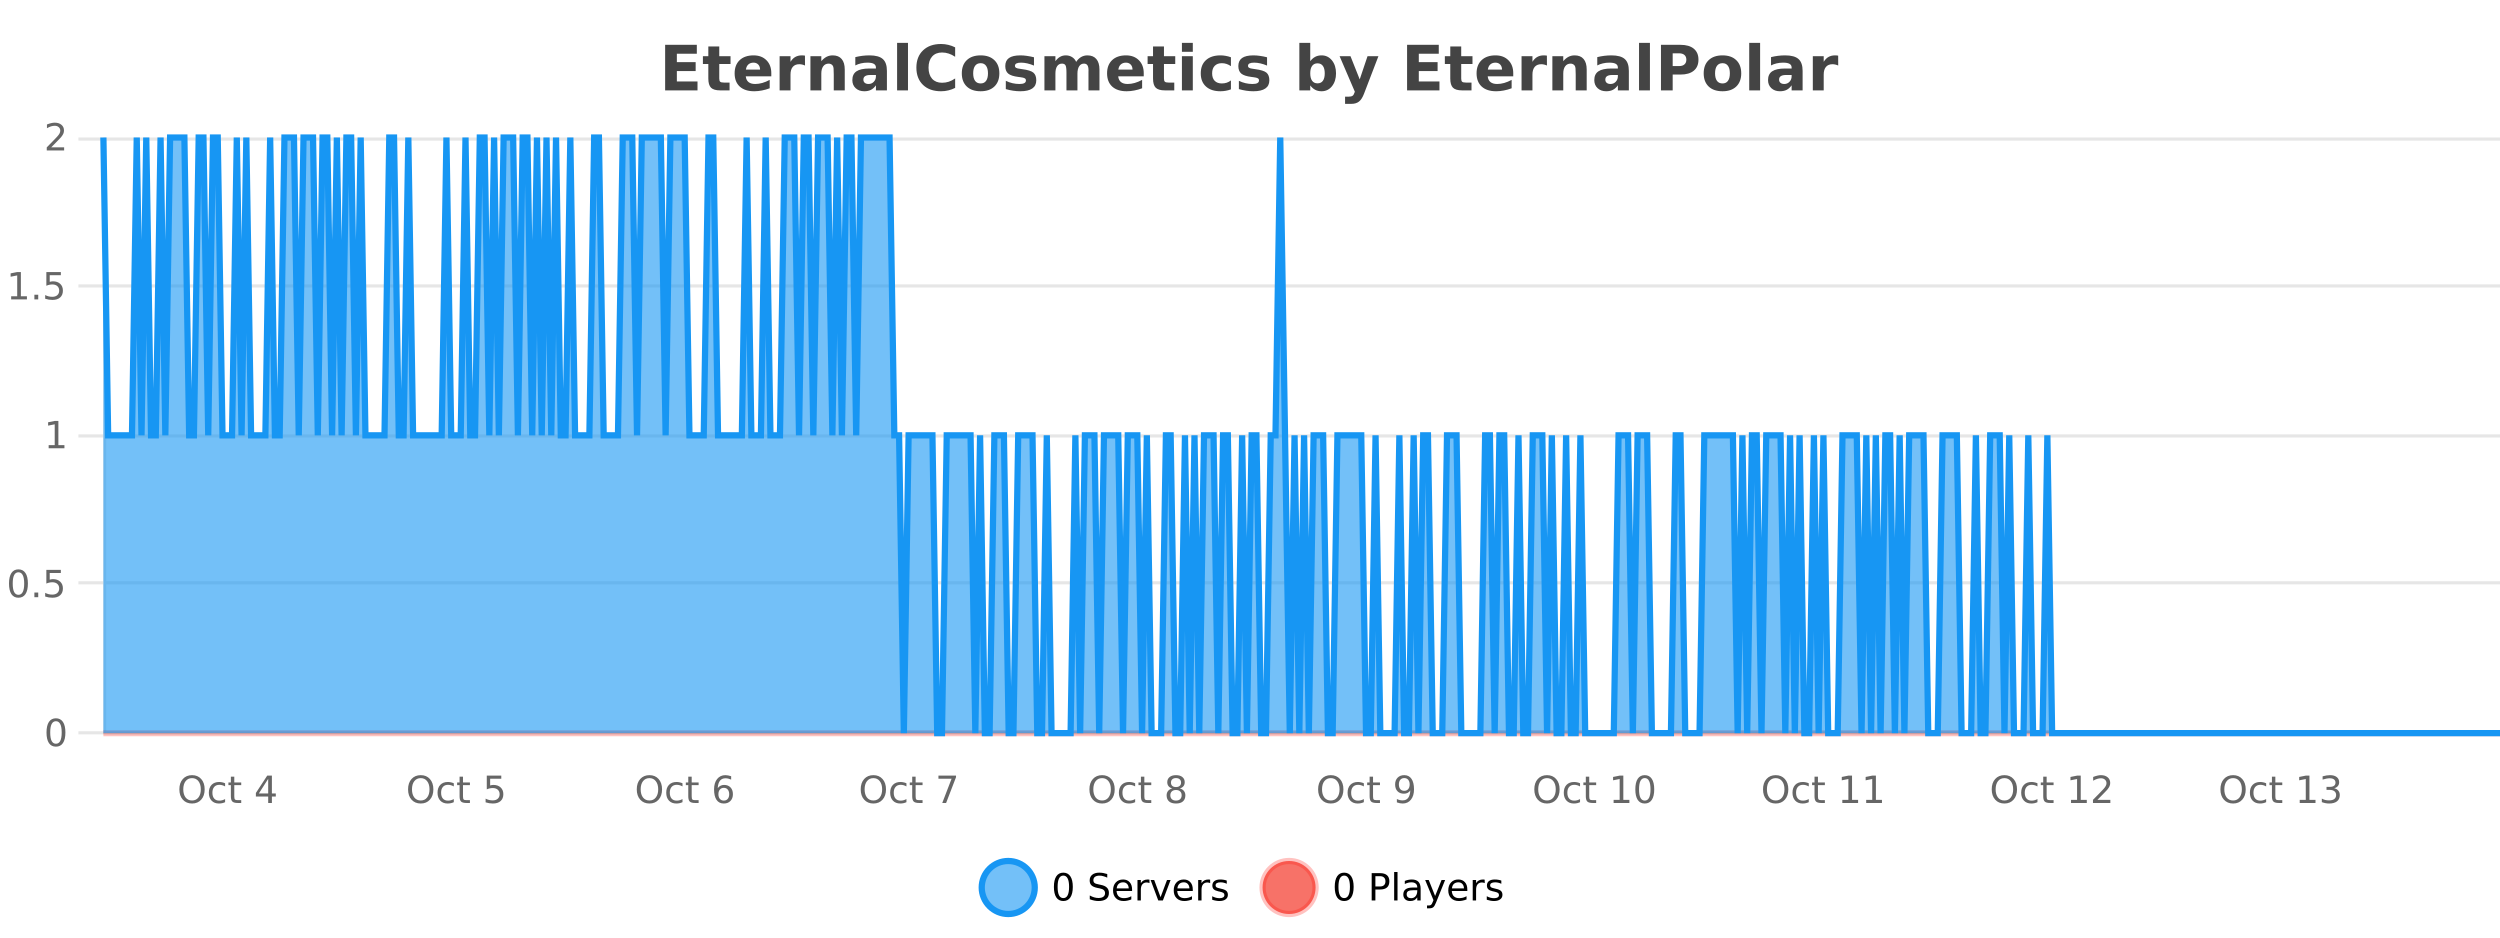 <?xml version="1.0" encoding="UTF-8"?>
<svg xmlns="http://www.w3.org/2000/svg" xmlns:xlink="http://www.w3.org/1999/xlink" width="800pt" height="300pt" viewBox="0 0 800 300" version="1.1">
<defs>
<clipPath id="clip1">
  <path d="M 285 263 L 360 263 L 360 300 L 285 300 Z M 285 263 "/>
</clipPath>
<clipPath id="clip2">
  <path d="M 375 263 L 450 263 L 450 300 L 375 300 Z M 375 263 "/>
</clipPath>
<clipPath id="clip3">
  <path d="M 32.086 233 L 800 233 L 800 235.602 L 32.086 235.602 Z M 32.086 233 "/>
</clipPath>
<clipPath id="clip4">
  <path d="M 33.086 44 L 800 44 L 800 234.602 L 33.086 234.602 Z M 33.086 44 "/>
</clipPath>
<clipPath id="clip5">
  <path d="M 32.086 43 L 800 43 L 800 235.602 L 32.086 235.602 Z M 32.086 43 "/>
</clipPath>
</defs>
<g id="surface1466796">
<rect x="0" y="0" width="800" height="300" style="fill:rgb(100%,100%,100%);fill-opacity:1;stroke:none;"/>
<path style="fill:none;stroke-width:1;stroke-linecap:butt;stroke-linejoin:miter;stroke:rgb(0%,0%,0%);stroke-opacity:0.098;stroke-miterlimit:10;" d="M 34 234.5 L 800 234.5 "/>
<path style="fill:none;stroke-width:1;stroke-linecap:butt;stroke-linejoin:miter;stroke:rgb(0%,0%,0%);stroke-opacity:0.098;stroke-miterlimit:10;" d="M 25.086 234.5 L 33 234.5 "/>
<path style="fill:none;stroke-width:1;stroke-linecap:butt;stroke-linejoin:miter;stroke:rgb(0%,0%,0%);stroke-opacity:0.098;stroke-miterlimit:10;" d="M 34 186.5 L 800 186.5 "/>
<path style="fill:none;stroke-width:1;stroke-linecap:butt;stroke-linejoin:miter;stroke:rgb(0%,0%,0%);stroke-opacity:0.098;stroke-miterlimit:10;" d="M 25.086 186.5 L 33 186.5 "/>
<path style="fill:none;stroke-width:1;stroke-linecap:butt;stroke-linejoin:miter;stroke:rgb(0%,0%,0%);stroke-opacity:0.098;stroke-miterlimit:10;" d="M 34 139.5 L 800 139.5 "/>
<path style="fill:none;stroke-width:1;stroke-linecap:butt;stroke-linejoin:miter;stroke:rgb(0%,0%,0%);stroke-opacity:0.098;stroke-miterlimit:10;" d="M 25.086 139.5 L 33 139.5 "/>
<path style="fill:none;stroke-width:1;stroke-linecap:butt;stroke-linejoin:miter;stroke:rgb(0%,0%,0%);stroke-opacity:0.098;stroke-miterlimit:10;" d="M 34 91.5 L 800 91.5 "/>
<path style="fill:none;stroke-width:1;stroke-linecap:butt;stroke-linejoin:miter;stroke:rgb(0%,0%,0%);stroke-opacity:0.098;stroke-miterlimit:10;" d="M 25.086 91.5 L 33 91.5 "/>
<path style="fill:none;stroke-width:1;stroke-linecap:butt;stroke-linejoin:miter;stroke:rgb(0%,0%,0%);stroke-opacity:0.098;stroke-miterlimit:10;" d="M 34 44.5 L 800 44.5 "/>
<path style="fill:none;stroke-width:1;stroke-linecap:butt;stroke-linejoin:miter;stroke:rgb(0%,0%,0%);stroke-opacity:0.098;stroke-miterlimit:10;" d="M 25.086 44.5 L 33 44.5 "/>
<path style=" stroke:none;fill-rule:nonzero;fill:rgb(9.02%,58.824%,95.294%);fill-opacity:0.6;" d="M 331.121 284 C 331.121 288.688 327.324 292.484 322.637 292.484 C 317.953 292.484 314.152 288.688 314.152 284 C 314.152 279.312 317.953 275.516 322.637 275.516 C 327.324 275.516 331.121 279.312 331.121 284 Z M 331.121 284 "/>
<g clip-path="url(#clip1)" clip-rule="nonzero">
<path style="fill:none;stroke-width:2;stroke-linecap:butt;stroke-linejoin:miter;stroke:rgb(9.02%,58.824%,95.294%);stroke-opacity:1;stroke-miterlimit:10;" d="M 331.121 284 C 331.121 288.688 327.324 292.484 322.637 292.484 C 317.953 292.484 314.152 288.688 314.152 284 C 314.152 279.312 317.953 275.516 322.637 275.516 C 327.324 275.516 331.121 279.312 331.121 284 Z M 331.121 284 "/>
</g>
<path style=" stroke:none;fill-rule:nonzero;fill:rgb(0%,0%,0%);fill-opacity:1;" d="M 340.266 280.188 C 339.66 280.188 339.203 280.492 338.891 281.094 C 338.586 281.688 338.438 282.59 338.438 283.797 C 338.438 284.996 338.586 285.898 338.891 286.5 C 339.203 287.094 339.66 287.391 340.266 287.391 C 340.879 287.391 341.336 287.094 341.641 286.5 C 341.953 285.898 342.109 284.996 342.109 283.797 C 342.109 282.59 341.953 281.688 341.641 281.094 C 341.336 280.492 340.879 280.188 340.266 280.188 Z M 340.266 279.25 C 341.242 279.25 341.992 279.641 342.516 280.422 C 343.035 281.195 343.297 282.32 343.297 283.797 C 343.297 285.266 343.035 286.391 342.516 287.172 C 341.992 287.945 341.242 288.328 340.266 288.328 C 339.285 288.328 338.535 287.945 338.016 287.172 C 337.504 286.391 337.25 285.266 337.25 283.797 C 337.25 282.32 337.504 281.195 338.016 280.422 C 338.535 279.641 339.285 279.25 340.266 279.25 Z M 354.32 279.688 L 354.32 280.844 C 353.871 280.637 353.445 280.48 353.039 280.375 C 352.641 280.262 352.262 280.203 351.898 280.203 C 351.25 280.203 350.75 280.328 350.398 280.578 C 350.055 280.828 349.883 281.188 349.883 281.656 C 349.883 282.043 349.996 282.336 350.227 282.531 C 350.453 282.73 350.898 282.887 351.555 283 L 352.258 283.156 C 353.141 283.324 353.793 283.621 354.211 284.047 C 354.637 284.465 354.852 285.027 354.852 285.734 C 354.852 286.59 354.562 287.234 353.992 287.672 C 353.43 288.109 352.594 288.328 351.492 288.328 C 351.086 288.328 350.648 288.281 350.18 288.188 C 349.711 288.094 349.227 287.953 348.727 287.766 L 348.727 286.547 C 349.203 286.82 349.672 287.023 350.133 287.156 C 350.602 287.293 351.055 287.359 351.492 287.359 C 352.168 287.359 352.688 287.23 353.055 286.969 C 353.43 286.699 353.617 286.32 353.617 285.828 C 353.617 285.402 353.48 285.07 353.211 284.828 C 352.949 284.578 352.516 284.398 351.914 284.281 L 351.195 284.141 C 350.309 283.965 349.668 283.688 349.273 283.312 C 348.887 282.938 348.695 282.418 348.695 281.75 C 348.695 280.969 348.965 280.359 349.508 279.922 C 350.047 279.477 350.797 279.25 351.758 279.25 C 352.172 279.25 352.59 279.289 353.008 279.359 C 353.434 279.434 353.871 279.543 354.32 279.688 Z M 362.266 284.609 L 362.266 285.125 L 357.297 285.125 C 357.348 285.875 357.57 286.445 357.969 286.828 C 358.375 287.215 358.93 287.406 359.641 287.406 C 360.055 287.406 360.457 287.359 360.844 287.266 C 361.238 287.164 361.629 287.008 362.016 286.797 L 362.016 287.828 C 361.617 287.984 361.219 288.105 360.812 288.188 C 360.406 288.281 359.992 288.328 359.578 288.328 C 358.535 288.328 357.707 288.027 357.094 287.422 C 356.477 286.809 356.172 285.98 356.172 284.938 C 356.172 283.867 356.461 283.016 357.047 282.391 C 357.629 281.758 358.41 281.438 359.391 281.438 C 360.273 281.438 360.973 281.727 361.484 282.297 C 362.004 282.859 362.266 283.633 362.266 284.609 Z M 361.188 284.281 C 361.176 283.699 361.008 283.23 360.688 282.875 C 360.363 282.523 359.938 282.344 359.406 282.344 C 358.801 282.344 358.316 282.516 357.953 282.859 C 357.598 283.203 357.395 283.684 357.344 284.297 Z M 367.836 282.594 C 367.711 282.531 367.574 282.484 367.43 282.453 C 367.293 282.414 367.137 282.391 366.961 282.391 C 366.355 282.391 365.887 282.59 365.555 282.984 C 365.23 283.383 365.07 283.953 365.07 284.703 L 365.07 288.156 L 363.992 288.156 L 363.992 281.594 L 365.07 281.594 L 365.07 282.609 C 365.297 282.215 365.594 281.922 365.961 281.734 C 366.324 281.539 366.766 281.438 367.289 281.438 C 367.359 281.438 367.438 281.445 367.523 281.453 C 367.617 281.465 367.715 281.48 367.82 281.5 Z M 368.195 281.594 L 369.336 281.594 L 371.383 287.094 L 373.445 281.594 L 374.586 281.594 L 372.117 288.156 L 370.648 288.156 Z M 381.688 284.609 L 381.688 285.125 L 376.719 285.125 C 376.77 285.875 376.992 286.445 377.391 286.828 C 377.797 287.215 378.352 287.406 379.062 287.406 C 379.477 287.406 379.879 287.359 380.266 287.266 C 380.66 287.164 381.051 287.008 381.438 286.797 L 381.438 287.828 C 381.039 287.984 380.641 288.105 380.234 288.188 C 379.828 288.281 379.414 288.328 379 288.328 C 377.957 288.328 377.129 288.027 376.516 287.422 C 375.898 286.809 375.594 285.98 375.594 284.938 C 375.594 283.867 375.883 283.016 376.469 282.391 C 377.051 281.758 377.832 281.438 378.812 281.438 C 379.695 281.438 380.395 281.727 380.906 282.297 C 381.426 282.859 381.688 283.633 381.688 284.609 Z M 380.609 284.281 C 380.598 283.699 380.43 283.23 380.109 282.875 C 379.785 282.523 379.359 282.344 378.828 282.344 C 378.223 282.344 377.738 282.516 377.375 282.859 C 377.02 283.203 376.816 283.684 376.766 284.297 Z M 387.258 282.594 C 387.133 282.531 386.996 282.484 386.852 282.453 C 386.715 282.414 386.559 282.391 386.383 282.391 C 385.777 282.391 385.309 282.59 384.977 282.984 C 384.652 283.383 384.492 283.953 384.492 284.703 L 384.492 288.156 L 383.414 288.156 L 383.414 281.594 L 384.492 281.594 L 384.492 282.609 C 384.719 282.215 385.016 281.922 385.383 281.734 C 385.746 281.539 386.188 281.438 386.711 281.438 C 386.781 281.438 386.859 281.445 386.945 281.453 C 387.039 281.465 387.137 281.48 387.242 281.5 Z M 392.562 281.781 L 392.562 282.812 C 392.258 282.656 391.941 282.543 391.609 282.469 C 391.285 282.387 390.945 282.344 390.594 282.344 C 390.062 282.344 389.66 282.43 389.391 282.594 C 389.117 282.75 388.984 282.996 388.984 283.328 C 388.984 283.578 389.078 283.777 389.266 283.922 C 389.461 284.059 389.852 284.188 390.438 284.312 L 390.797 284.406 C 391.566 284.562 392.113 284.793 392.438 285.094 C 392.758 285.398 392.922 285.812 392.922 286.344 C 392.922 286.961 392.676 287.445 392.188 287.797 C 391.707 288.152 391.047 288.328 390.203 288.328 C 389.848 288.328 389.477 288.289 389.094 288.219 C 388.719 288.156 388.32 288.059 387.906 287.922 L 387.906 286.797 C 388.301 287.008 388.691 287.164 389.078 287.266 C 389.461 287.371 389.848 287.422 390.234 287.422 C 390.734 287.422 391.117 287.34 391.391 287.172 C 391.672 286.996 391.812 286.746 391.812 286.422 C 391.812 286.133 391.711 285.906 391.516 285.75 C 391.316 285.594 390.883 285.445 390.219 285.297 L 389.844 285.219 C 389.176 285.074 388.691 284.855 388.391 284.562 C 388.098 284.273 387.953 283.875 387.953 283.375 C 387.953 282.75 388.172 282.273 388.609 281.938 C 389.047 281.605 389.664 281.438 390.469 281.438 C 390.863 281.438 391.238 281.469 391.594 281.531 C 391.945 281.586 392.27 281.668 392.562 281.781 Z M 332.637 277.016 "/>
<path style=" stroke:none;fill-rule:nonzero;fill:rgb(96.863%,44.706%,40.784%);fill-opacity:1;" d="M 420.988 284 C 420.988 288.688 417.191 292.484 412.504 292.484 C 407.82 292.484 404.02 288.688 404.02 284 C 404.02 279.312 407.82 275.516 412.504 275.516 C 417.191 275.516 420.988 279.312 420.988 284 Z M 420.988 284 "/>
<g clip-path="url(#clip2)" clip-rule="nonzero">
<path style="fill:none;stroke-width:2;stroke-linecap:butt;stroke-linejoin:miter;stroke:rgb(100%,4.706%,0%);stroke-opacity:0.247;stroke-miterlimit:10;" d="M 420.988 284 C 420.988 288.688 417.191 292.484 412.504 292.484 C 407.82 292.484 404.02 288.688 404.02 284 C 404.02 279.312 407.82 275.516 412.504 275.516 C 417.191 275.516 420.988 279.312 420.988 284 Z M 420.988 284 "/>
</g>
<path style=" stroke:none;fill-rule:nonzero;fill:rgb(0%,0%,0%);fill-opacity:1;" d="M 430.133 280.188 C 429.527 280.188 429.07 280.492 428.758 281.094 C 428.453 281.688 428.305 282.59 428.305 283.797 C 428.305 284.996 428.453 285.898 428.758 286.5 C 429.07 287.094 429.527 287.391 430.133 287.391 C 430.746 287.391 431.203 287.094 431.508 286.5 C 431.82 285.898 431.977 284.996 431.977 283.797 C 431.977 282.59 431.82 281.688 431.508 281.094 C 431.203 280.492 430.746 280.188 430.133 280.188 Z M 430.133 279.25 C 431.109 279.25 431.859 279.641 432.383 280.422 C 432.902 281.195 433.164 282.32 433.164 283.797 C 433.164 285.266 432.902 286.391 432.383 287.172 C 431.859 287.945 431.109 288.328 430.133 288.328 C 429.152 288.328 428.402 287.945 427.883 287.172 C 427.371 286.391 427.117 285.266 427.117 283.797 C 427.117 282.32 427.371 281.195 427.883 280.422 C 428.402 279.641 429.152 279.25 430.133 279.25 Z M 440.125 280.375 L 440.125 283.672 L 441.609 283.672 C 442.16 283.672 442.586 283.531 442.891 283.25 C 443.191 282.961 443.344 282.547 443.344 282.016 C 443.344 281.496 443.191 281.094 442.891 280.812 C 442.586 280.523 442.16 280.375 441.609 280.375 Z M 438.938 279.406 L 441.609 279.406 C 442.598 279.406 443.344 279.633 443.844 280.078 C 444.344 280.516 444.594 281.164 444.594 282.016 C 444.594 282.883 444.344 283.539 443.844 283.984 C 443.344 284.422 442.598 284.641 441.609 284.641 L 440.125 284.641 L 440.125 288.156 L 438.938 288.156 Z M 446.129 279.031 L 447.207 279.031 L 447.207 288.156 L 446.129 288.156 Z M 452.445 284.859 C 451.578 284.859 450.977 284.961 450.633 285.156 C 450.297 285.355 450.133 285.695 450.133 286.172 C 450.133 286.559 450.258 286.867 450.508 287.094 C 450.766 287.312 451.109 287.422 451.539 287.422 C 452.141 287.422 452.621 287.215 452.977 286.797 C 453.34 286.371 453.523 285.805 453.523 285.094 L 453.523 284.859 Z M 454.602 284.406 L 454.602 288.156 L 453.523 288.156 L 453.523 287.156 C 453.273 287.555 452.965 287.852 452.602 288.047 C 452.234 288.234 451.789 288.328 451.258 288.328 C 450.578 288.328 450.043 288.141 449.648 287.766 C 449.25 287.383 449.055 286.875 449.055 286.25 C 449.055 285.512 449.297 284.953 449.789 284.578 C 450.289 284.203 451.027 284.016 452.008 284.016 L 453.523 284.016 L 453.523 283.906 C 453.523 283.406 453.355 283.023 453.023 282.75 C 452.699 282.48 452.246 282.344 451.664 282.344 C 451.289 282.344 450.918 282.391 450.555 282.484 C 450.199 282.578 449.859 282.715 449.539 282.891 L 449.539 281.891 C 449.934 281.734 450.312 281.621 450.68 281.547 C 451.055 281.477 451.418 281.438 451.773 281.438 C 452.719 281.438 453.43 281.684 453.898 282.172 C 454.367 282.664 454.602 283.406 454.602 284.406 Z M 459.551 288.766 C 459.246 289.547 458.949 290.055 458.66 290.297 C 458.367 290.535 457.98 290.656 457.504 290.656 L 456.645 290.656 L 456.645 289.75 L 457.27 289.75 C 457.57 289.75 457.801 289.676 457.957 289.531 C 458.121 289.395 458.305 289.066 458.504 288.547 L 458.707 288.047 L 456.051 281.594 L 457.191 281.594 L 459.238 286.719 L 461.301 281.594 L 462.441 281.594 Z M 469.543 284.609 L 469.543 285.125 L 464.574 285.125 C 464.625 285.875 464.848 286.445 465.246 286.828 C 465.652 287.215 466.207 287.406 466.918 287.406 C 467.332 287.406 467.734 287.359 468.121 287.266 C 468.516 287.164 468.906 287.008 469.293 286.797 L 469.293 287.828 C 468.895 287.984 468.496 288.105 468.09 288.188 C 467.684 288.281 467.27 288.328 466.855 288.328 C 465.812 288.328 464.984 288.027 464.371 287.422 C 463.754 286.809 463.449 285.98 463.449 284.938 C 463.449 283.867 463.738 283.016 464.324 282.391 C 464.906 281.758 465.688 281.438 466.668 281.438 C 467.551 281.438 468.25 281.727 468.762 282.297 C 469.281 282.859 469.543 283.633 469.543 284.609 Z M 468.465 284.281 C 468.453 283.699 468.285 283.23 467.965 282.875 C 467.641 282.523 467.215 282.344 466.684 282.344 C 466.078 282.344 465.594 282.516 465.23 282.859 C 464.875 283.203 464.672 283.684 464.621 284.297 Z M 475.113 282.594 C 474.988 282.531 474.852 282.484 474.707 282.453 C 474.57 282.414 474.414 282.391 474.238 282.391 C 473.633 282.391 473.164 282.59 472.832 282.984 C 472.508 283.383 472.348 283.953 472.348 284.703 L 472.348 288.156 L 471.27 288.156 L 471.27 281.594 L 472.348 281.594 L 472.348 282.609 C 472.574 282.215 472.871 281.922 473.238 281.734 C 473.602 281.539 474.043 281.438 474.566 281.438 C 474.637 281.438 474.715 281.445 474.801 281.453 C 474.895 281.465 474.992 281.48 475.098 281.5 Z M 480.422 281.781 L 480.422 282.812 C 480.117 282.656 479.801 282.543 479.469 282.469 C 479.145 282.387 478.805 282.344 478.453 282.344 C 477.922 282.344 477.52 282.43 477.25 282.594 C 476.977 282.75 476.844 282.996 476.844 283.328 C 476.844 283.578 476.938 283.777 477.125 283.922 C 477.32 284.059 477.711 284.188 478.297 284.312 L 478.656 284.406 C 479.426 284.562 479.973 284.793 480.297 285.094 C 480.617 285.398 480.781 285.812 480.781 286.344 C 480.781 286.961 480.535 287.445 480.047 287.797 C 479.566 288.152 478.906 288.328 478.062 288.328 C 477.707 288.328 477.336 288.289 476.953 288.219 C 476.578 288.156 476.18 288.059 475.766 287.922 L 475.766 286.797 C 476.16 287.008 476.551 287.164 476.938 287.266 C 477.32 287.371 477.707 287.422 478.094 287.422 C 478.594 287.422 478.977 287.34 479.25 287.172 C 479.531 286.996 479.672 286.746 479.672 286.422 C 479.672 286.133 479.57 285.906 479.375 285.75 C 479.176 285.594 478.742 285.445 478.078 285.297 L 477.703 285.219 C 477.035 285.074 476.551 284.855 476.25 284.562 C 475.957 284.273 475.812 283.875 475.812 283.375 C 475.812 282.75 476.031 282.273 476.469 281.938 C 476.906 281.605 477.523 281.438 478.328 281.438 C 478.723 281.438 479.098 281.469 479.453 281.531 C 479.805 281.586 480.129 281.668 480.422 281.781 Z M 422.504 277.016 "/>
<path style=" stroke:none;fill-rule:nonzero;fill:rgb(26.667%,26.667%,26.667%);fill-opacity:1;" d="M 212.844 14.344 L 222.984 14.344 L 222.984 17.188 L 216.594 17.188 L 216.594 19.891 L 222.609 19.891 L 222.609 22.734 L 216.594 22.734 L 216.594 26.078 L 223.203 26.078 L 223.203 28.922 L 212.844 28.922 Z M 230.164 14.875 L 230.164 17.984 L 233.773 17.984 L 233.773 20.484 L 230.164 20.484 L 230.164 25.125 C 230.164 25.637 230.262 25.98 230.461 26.156 C 230.668 26.336 231.07 26.422 231.664 26.422 L 233.461 26.422 L 233.461 28.922 L 230.461 28.922 C 229.086 28.922 228.105 28.637 227.523 28.062 C 226.949 27.48 226.664 26.5 226.664 25.125 L 226.664 20.484 L 224.93 20.484 L 224.93 17.984 L 226.664 17.984 L 226.664 14.875 Z M 246.816 23.422 L 246.816 24.422 L 238.645 24.422 C 238.727 25.246 239.023 25.859 239.535 26.266 C 240.043 26.672 240.754 26.875 241.66 26.875 C 242.398 26.875 243.152 26.766 243.926 26.547 C 244.695 26.328 245.488 26 246.301 25.562 L 246.301 28.25 C 245.477 28.562 244.648 28.797 243.816 28.953 C 242.992 29.117 242.168 29.203 241.348 29.203 C 239.367 29.203 237.824 28.703 236.723 27.703 C 235.629 26.695 235.082 25.281 235.082 23.469 C 235.082 21.68 235.617 20.273 236.691 19.25 C 237.773 18.23 239.258 17.719 241.145 17.719 C 242.863 17.719 244.238 18.242 245.27 19.281 C 246.301 20.312 246.816 21.695 246.816 23.422 Z M 243.223 22.266 C 243.223 21.602 243.027 21.062 242.645 20.656 C 242.258 20.25 241.754 20.047 241.129 20.047 C 240.449 20.047 239.898 20.242 239.473 20.625 C 239.055 21 238.793 21.547 238.691 22.266 Z M 257.602 20.969 C 257.289 20.824 256.98 20.719 256.68 20.656 C 256.375 20.586 256.074 20.547 255.773 20.547 C 254.867 20.547 254.168 20.836 253.68 21.406 C 253.199 21.98 252.961 22.805 252.961 23.875 L 252.961 28.922 L 249.477 28.922 L 249.477 17.984 L 252.961 17.984 L 252.961 19.781 C 253.406 19.062 253.922 18.543 254.508 18.219 C 255.09 17.887 255.789 17.719 256.602 17.719 C 256.727 17.719 256.855 17.727 256.992 17.734 C 257.125 17.746 257.324 17.766 257.586 17.797 Z M 270.32 22.266 L 270.32 28.922 L 266.805 28.922 L 266.805 23.828 C 266.805 22.883 266.781 22.23 266.742 21.875 C 266.699 21.512 266.625 21.246 266.523 21.078 C 266.387 20.852 266.199 20.672 265.961 20.547 C 265.73 20.422 265.465 20.359 265.164 20.359 C 264.434 20.359 263.859 20.641 263.445 21.203 C 263.027 21.766 262.82 22.547 262.82 23.547 L 262.82 28.922 L 259.336 28.922 L 259.336 17.984 L 262.82 17.984 L 262.82 19.578 C 263.352 18.945 263.914 18.477 264.508 18.172 C 265.102 17.871 265.75 17.719 266.461 17.719 C 267.73 17.719 268.688 18.109 269.336 18.891 C 269.992 19.664 270.32 20.789 270.32 22.266 Z M 278.469 24 C 277.738 24 277.191 24.125 276.828 24.375 C 276.461 24.617 276.281 24.98 276.281 25.469 C 276.281 25.906 276.426 26.25 276.719 26.5 C 277.02 26.75 277.43 26.875 277.953 26.875 C 278.609 26.875 279.16 26.641 279.609 26.172 C 280.066 25.703 280.297 25.117 280.297 24.406 L 280.297 24 Z M 283.812 22.688 L 283.812 28.922 L 280.297 28.922 L 280.297 27.297 C 279.828 27.965 279.297 28.449 278.703 28.75 C 278.117 29.051 277.406 29.203 276.562 29.203 C 275.438 29.203 274.52 28.875 273.812 28.219 C 273.102 27.555 272.75 26.695 272.75 25.641 C 272.75 24.359 273.188 23.422 274.062 22.828 C 274.945 22.227 276.336 21.922 278.234 21.922 L 280.297 21.922 L 280.297 21.641 C 280.297 21.09 280.078 20.688 279.641 20.438 C 279.203 20.18 278.52 20.047 277.594 20.047 C 276.844 20.047 276.145 20.125 275.5 20.281 C 274.852 20.43 274.254 20.648 273.703 20.938 L 273.703 18.281 C 274.453 18.094 275.203 17.953 275.953 17.859 C 276.711 17.766 277.473 17.719 278.234 17.719 C 280.203 17.719 281.625 18.109 282.5 18.891 C 283.375 19.664 283.812 20.93 283.812 22.688 Z M 287.07 13.719 L 290.555 13.719 L 290.555 28.922 L 287.07 28.922 Z M 305.648 28.125 C 304.949 28.48 304.227 28.746 303.477 28.922 C 302.734 29.109 301.953 29.203 301.133 29.203 C 298.703 29.203 296.781 28.527 295.367 27.172 C 293.949 25.809 293.242 23.965 293.242 21.641 C 293.242 19.32 293.949 17.48 295.367 16.125 C 296.781 14.762 298.703 14.078 301.133 14.078 C 301.953 14.078 302.734 14.172 303.477 14.359 C 304.227 14.539 304.949 14.805 305.648 15.156 L 305.648 18.172 C 304.949 17.703 304.262 17.359 303.586 17.141 C 302.906 16.914 302.195 16.797 301.445 16.797 C 300.102 16.797 299.043 17.23 298.273 18.094 C 297.512 18.949 297.133 20.133 297.133 21.641 C 297.133 23.152 297.512 24.34 298.273 25.203 C 299.043 26.059 300.102 26.484 301.445 26.484 C 302.195 26.484 302.906 26.375 303.586 26.156 C 304.262 25.93 304.949 25.578 305.648 25.109 Z M 313.809 20.219 C 313.027 20.219 312.434 20.5 312.027 21.062 C 311.621 21.617 311.418 22.418 311.418 23.469 C 311.418 24.512 311.621 25.312 312.027 25.875 C 312.434 26.43 313.027 26.703 313.809 26.703 C 314.566 26.703 315.145 26.43 315.543 25.875 C 315.949 25.312 316.152 24.512 316.152 23.469 C 316.152 22.418 315.949 21.617 315.543 21.062 C 315.145 20.5 314.566 20.219 313.809 20.219 Z M 313.809 17.719 C 315.684 17.719 317.145 18.23 318.199 19.25 C 319.262 20.262 319.793 21.668 319.793 23.469 C 319.793 25.262 319.262 26.668 318.199 27.688 C 317.145 28.699 315.684 29.203 313.809 29.203 C 311.91 29.203 310.434 28.699 309.371 27.688 C 308.309 26.668 307.777 25.262 307.777 23.469 C 307.777 21.668 308.309 20.262 309.371 19.25 C 310.434 18.23 311.91 17.719 313.809 17.719 Z M 330.875 18.328 L 330.875 20.984 C 330.133 20.672 329.414 20.438 328.719 20.281 C 328.02 20.125 327.359 20.047 326.734 20.047 C 326.078 20.047 325.586 20.133 325.266 20.297 C 324.941 20.465 324.781 20.719 324.781 21.062 C 324.781 21.344 324.898 21.559 325.141 21.703 C 325.391 21.852 325.828 21.961 326.453 22.031 L 327.078 22.125 C 328.867 22.355 330.07 22.73 330.688 23.25 C 331.301 23.773 331.609 24.59 331.609 25.703 C 331.609 26.871 331.176 27.746 330.312 28.328 C 329.457 28.914 328.18 29.203 326.484 29.203 C 325.754 29.203 325.004 29.145 324.234 29.031 C 323.461 28.918 322.672 28.746 321.859 28.516 L 321.859 25.859 C 322.555 26.203 323.27 26.461 324 26.625 C 324.727 26.793 325.473 26.875 326.234 26.875 C 326.922 26.875 327.438 26.781 327.781 26.594 C 328.125 26.406 328.297 26.125 328.297 25.75 C 328.297 25.438 328.176 25.211 327.938 25.062 C 327.695 24.906 327.223 24.789 326.516 24.703 L 325.906 24.625 C 324.344 24.43 323.25 24.07 322.625 23.547 C 322 23.016 321.688 22.215 321.688 21.141 C 321.688 19.984 322.082 19.125 322.875 18.562 C 323.676 18 324.895 17.719 326.531 17.719 C 327.176 17.719 327.852 17.773 328.562 17.875 C 329.27 17.969 330.039 18.121 330.875 18.328 Z M 344.375 19.797 C 344.82 19.121 345.348 18.605 345.953 18.25 C 346.566 17.898 347.238 17.719 347.969 17.719 C 349.219 17.719 350.172 18.109 350.828 18.891 C 351.492 19.664 351.828 20.789 351.828 22.266 L 351.828 28.922 L 348.312 28.922 L 348.312 23.219 C 348.312 23.137 348.312 23.047 348.312 22.953 C 348.32 22.859 348.328 22.73 348.328 22.562 C 348.328 21.793 348.211 21.234 347.984 20.891 C 347.754 20.539 347.383 20.359 346.875 20.359 C 346.219 20.359 345.707 20.637 345.344 21.188 C 344.977 21.73 344.789 22.516 344.781 23.547 L 344.781 28.922 L 341.266 28.922 L 341.266 23.219 C 341.266 22.012 341.16 21.234 340.953 20.891 C 340.742 20.539 340.375 20.359 339.844 20.359 C 339.164 20.359 338.645 20.637 338.281 21.188 C 337.914 21.73 337.734 22.516 337.734 23.547 L 337.734 28.922 L 334.219 28.922 L 334.219 17.984 L 337.734 17.984 L 337.734 19.578 C 338.172 18.965 338.664 18.5 339.219 18.188 C 339.77 17.875 340.383 17.719 341.062 17.719 C 341.812 17.719 342.477 17.902 343.062 18.266 C 343.645 18.633 344.082 19.141 344.375 19.797 Z M 365.996 23.422 L 365.996 24.422 L 357.824 24.422 C 357.906 25.246 358.203 25.859 358.715 26.266 C 359.223 26.672 359.934 26.875 360.84 26.875 C 361.578 26.875 362.332 26.766 363.105 26.547 C 363.875 26.328 364.668 26 365.48 25.562 L 365.48 28.25 C 364.656 28.562 363.828 28.797 362.996 28.953 C 362.172 29.117 361.348 29.203 360.527 29.203 C 358.547 29.203 357.004 28.703 355.902 27.703 C 354.809 26.695 354.262 25.281 354.262 23.469 C 354.262 21.68 354.797 20.273 355.871 19.25 C 356.953 18.23 358.438 17.719 360.324 17.719 C 362.043 17.719 363.418 18.242 364.449 19.281 C 365.48 20.312 365.996 21.695 365.996 23.422 Z M 362.402 22.266 C 362.402 21.602 362.207 21.062 361.824 20.656 C 361.438 20.25 360.934 20.047 360.309 20.047 C 359.629 20.047 359.078 20.242 358.652 20.625 C 358.234 21 357.973 21.547 357.871 22.266 Z M 372.469 14.875 L 372.469 17.984 L 376.078 17.984 L 376.078 20.484 L 372.469 20.484 L 372.469 25.125 C 372.469 25.637 372.566 25.98 372.766 26.156 C 372.973 26.336 373.375 26.422 373.969 26.422 L 375.766 26.422 L 375.766 28.922 L 372.766 28.922 C 371.391 28.922 370.41 28.637 369.828 28.062 C 369.254 27.48 368.969 26.5 368.969 25.125 L 368.969 20.484 L 367.234 20.484 L 367.234 17.984 L 368.969 17.984 L 368.969 14.875 Z M 378.215 17.984 L 381.699 17.984 L 381.699 28.922 L 378.215 28.922 Z M 378.215 13.719 L 381.699 13.719 L 381.699 16.578 L 378.215 16.578 Z M 393.898 18.328 L 393.898 21.172 C 393.43 20.852 392.953 20.609 392.477 20.453 C 391.996 20.297 391.496 20.219 390.977 20.219 C 390.008 20.219 389.246 20.508 388.695 21.078 C 388.152 21.641 387.883 22.438 387.883 23.469 C 387.883 24.492 388.152 25.289 388.695 25.859 C 389.246 26.422 390.008 26.703 390.977 26.703 C 391.527 26.703 392.047 26.625 392.539 26.469 C 393.027 26.305 393.48 26.059 393.898 25.734 L 393.898 28.594 C 393.355 28.805 392.805 28.953 392.242 29.047 C 391.68 29.148 391.109 29.203 390.539 29.203 C 388.57 29.203 387.027 28.699 385.914 27.688 C 384.797 26.68 384.242 25.273 384.242 23.469 C 384.242 21.656 384.797 20.246 385.914 19.234 C 387.027 18.227 388.57 17.719 390.539 17.719 C 391.109 17.719 391.672 17.773 392.227 17.875 C 392.789 17.969 393.344 18.121 393.898 18.328 Z M 405.457 18.328 L 405.457 20.984 C 404.715 20.672 403.996 20.438 403.301 20.281 C 402.602 20.125 401.941 20.047 401.316 20.047 C 400.66 20.047 400.168 20.133 399.848 20.297 C 399.523 20.465 399.363 20.719 399.363 21.062 C 399.363 21.344 399.48 21.559 399.723 21.703 C 399.973 21.852 400.41 21.961 401.035 22.031 L 401.66 22.125 C 403.449 22.355 404.652 22.73 405.27 23.25 C 405.883 23.773 406.191 24.59 406.191 25.703 C 406.191 26.871 405.758 27.746 404.895 28.328 C 404.039 28.914 402.762 29.203 401.066 29.203 C 400.336 29.203 399.586 29.145 398.816 29.031 C 398.043 28.918 397.254 28.746 396.441 28.516 L 396.441 25.859 C 397.137 26.203 397.852 26.461 398.582 26.625 C 399.309 26.793 400.055 26.875 400.816 26.875 C 401.504 26.875 402.02 26.781 402.363 26.594 C 402.707 26.406 402.879 26.125 402.879 25.75 C 402.879 25.438 402.758 25.211 402.52 25.062 C 402.277 24.906 401.805 24.789 401.098 24.703 L 400.488 24.625 C 398.926 24.43 397.832 24.07 397.207 23.547 C 396.582 23.016 396.27 22.215 396.27 21.141 C 396.27 19.984 396.664 19.125 397.457 18.562 C 398.258 18 399.477 17.719 401.113 17.719 C 401.758 17.719 402.434 17.773 403.145 17.875 C 403.852 17.969 404.621 18.121 405.457 18.328 Z M 421.605 26.672 C 422.355 26.672 422.926 26.402 423.324 25.859 C 423.719 25.309 423.918 24.512 423.918 23.469 C 423.918 22.43 423.719 21.637 423.324 21.094 C 422.926 20.543 422.355 20.266 421.605 20.266 C 420.855 20.266 420.277 20.543 419.871 21.094 C 419.473 21.637 419.277 22.43 419.277 23.469 C 419.277 24.5 419.473 25.293 419.871 25.844 C 420.277 26.398 420.855 26.672 421.605 26.672 Z M 419.277 19.578 C 419.766 18.945 420.301 18.477 420.887 18.172 C 421.469 17.871 422.141 17.719 422.902 17.719 C 424.254 17.719 425.363 18.258 426.23 19.328 C 427.094 20.402 427.527 21.781 427.527 23.469 C 427.527 25.148 427.094 26.523 426.23 27.594 C 425.363 28.668 424.254 29.203 422.902 29.203 C 422.141 29.203 421.469 29.051 420.887 28.75 C 420.301 28.449 419.766 27.98 419.277 27.344 L 419.277 28.922 L 415.793 28.922 L 415.793 13.719 L 419.277 13.719 Z M 428.672 17.984 L 432.156 17.984 L 435.109 25.406 L 437.609 17.984 L 441.094 17.984 L 436.5 29.953 C 436.039 31.172 435.5 32.02 434.875 32.5 C 434.258 32.988 433.453 33.234 432.453 33.234 L 430.422 33.234 L 430.422 30.938 L 431.516 30.938 C 432.109 30.938 432.539 30.844 432.812 30.656 C 433.082 30.469 433.289 30.129 433.438 29.641 L 433.547 29.344 Z M 450.266 14.344 L 460.406 14.344 L 460.406 17.188 L 454.016 17.188 L 454.016 19.891 L 460.031 19.891 L 460.031 22.734 L 454.016 22.734 L 454.016 26.078 L 460.625 26.078 L 460.625 28.922 L 450.266 28.922 Z M 467.586 14.875 L 467.586 17.984 L 471.195 17.984 L 471.195 20.484 L 467.586 20.484 L 467.586 25.125 C 467.586 25.637 467.684 25.98 467.883 26.156 C 468.09 26.336 468.492 26.422 469.086 26.422 L 470.883 26.422 L 470.883 28.922 L 467.883 28.922 C 466.508 28.922 465.527 28.637 464.945 28.062 C 464.371 27.48 464.086 26.5 464.086 25.125 L 464.086 20.484 L 462.352 20.484 L 462.352 17.984 L 464.086 17.984 L 464.086 14.875 Z M 484.238 23.422 L 484.238 24.422 L 476.066 24.422 C 476.148 25.246 476.445 25.859 476.957 26.266 C 477.465 26.672 478.176 26.875 479.082 26.875 C 479.82 26.875 480.574 26.766 481.348 26.547 C 482.117 26.328 482.91 26 483.723 25.562 L 483.723 28.25 C 482.898 28.562 482.07 28.797 481.238 28.953 C 480.414 29.117 479.59 29.203 478.77 29.203 C 476.789 29.203 475.246 28.703 474.145 27.703 C 473.051 26.695 472.504 25.281 472.504 23.469 C 472.504 21.68 473.039 20.273 474.113 19.25 C 475.195 18.23 476.68 17.719 478.566 17.719 C 480.285 17.719 481.66 18.242 482.691 19.281 C 483.723 20.312 484.238 21.695 484.238 23.422 Z M 480.645 22.266 C 480.645 21.602 480.449 21.062 480.066 20.656 C 479.68 20.25 479.176 20.047 478.551 20.047 C 477.871 20.047 477.32 20.242 476.895 20.625 C 476.477 21 476.215 21.547 476.113 22.266 Z M 495.023 20.969 C 494.711 20.824 494.402 20.719 494.102 20.656 C 493.797 20.586 493.496 20.547 493.195 20.547 C 492.289 20.547 491.59 20.836 491.102 21.406 C 490.621 21.98 490.383 22.805 490.383 23.875 L 490.383 28.922 L 486.898 28.922 L 486.898 17.984 L 490.383 17.984 L 490.383 19.781 C 490.828 19.062 491.344 18.543 491.93 18.219 C 492.512 17.887 493.211 17.719 494.023 17.719 C 494.148 17.719 494.277 17.727 494.414 17.734 C 494.547 17.746 494.746 17.766 495.008 17.797 Z M 507.742 22.266 L 507.742 28.922 L 504.227 28.922 L 504.227 23.828 C 504.227 22.883 504.203 22.23 504.164 21.875 C 504.121 21.512 504.047 21.246 503.945 21.078 C 503.809 20.852 503.621 20.672 503.383 20.547 C 503.152 20.422 502.887 20.359 502.586 20.359 C 501.855 20.359 501.281 20.641 500.867 21.203 C 500.449 21.766 500.242 22.547 500.242 23.547 L 500.242 28.922 L 496.758 28.922 L 496.758 17.984 L 500.242 17.984 L 500.242 19.578 C 500.773 18.945 501.336 18.477 501.93 18.172 C 502.523 17.871 503.172 17.719 503.883 17.719 C 505.152 17.719 506.109 18.109 506.758 18.891 C 507.414 19.664 507.742 20.789 507.742 22.266 Z M 515.891 24 C 515.16 24 514.613 24.125 514.25 24.375 C 513.883 24.617 513.703 24.98 513.703 25.469 C 513.703 25.906 513.848 26.25 514.141 26.5 C 514.441 26.75 514.852 26.875 515.375 26.875 C 516.031 26.875 516.582 26.641 517.031 26.172 C 517.488 25.703 517.719 25.117 517.719 24.406 L 517.719 24 Z M 521.234 22.688 L 521.234 28.922 L 517.719 28.922 L 517.719 27.297 C 517.25 27.965 516.719 28.449 516.125 28.75 C 515.539 29.051 514.828 29.203 513.984 29.203 C 512.859 29.203 511.941 28.875 511.234 28.219 C 510.523 27.555 510.172 26.695 510.172 25.641 C 510.172 24.359 510.609 23.422 511.484 22.828 C 512.367 22.227 513.758 21.922 515.656 21.922 L 517.719 21.922 L 517.719 21.641 C 517.719 21.09 517.5 20.688 517.062 20.438 C 516.625 20.18 515.941 20.047 515.016 20.047 C 514.266 20.047 513.566 20.125 512.922 20.281 C 512.273 20.43 511.676 20.648 511.125 20.938 L 511.125 18.281 C 511.875 18.094 512.625 17.953 513.375 17.859 C 514.133 17.766 514.895 17.719 515.656 17.719 C 517.625 17.719 519.047 18.109 519.922 18.891 C 520.797 19.664 521.234 20.93 521.234 22.688 Z M 524.492 13.719 L 527.977 13.719 L 527.977 28.922 L 524.492 28.922 Z M 531.508 14.344 L 537.742 14.344 C 539.594 14.344 541.016 14.758 542.008 15.578 C 543.008 16.402 543.508 17.574 543.508 19.094 C 543.508 20.625 543.008 21.805 542.008 22.625 C 541.016 23.449 539.594 23.859 537.742 23.859 L 535.258 23.859 L 535.258 28.922 L 531.508 28.922 Z M 535.258 17.062 L 535.258 21.141 L 537.336 21.141 C 538.062 21.141 538.625 20.965 539.023 20.609 C 539.43 20.258 539.633 19.75 539.633 19.094 C 539.633 18.449 539.43 17.949 539.023 17.594 C 538.625 17.242 538.062 17.062 537.336 17.062 Z M 551.211 20.219 C 550.43 20.219 549.836 20.5 549.43 21.062 C 549.023 21.617 548.82 22.418 548.82 23.469 C 548.82 24.512 549.023 25.312 549.43 25.875 C 549.836 26.43 550.43 26.703 551.211 26.703 C 551.969 26.703 552.547 26.43 552.945 25.875 C 553.352 25.312 553.555 24.512 553.555 23.469 C 553.555 22.418 553.352 21.617 552.945 21.062 C 552.547 20.5 551.969 20.219 551.211 20.219 Z M 551.211 17.719 C 553.086 17.719 554.547 18.23 555.602 19.25 C 556.664 20.262 557.195 21.668 557.195 23.469 C 557.195 25.262 556.664 26.668 555.602 27.688 C 554.547 28.699 553.086 29.203 551.211 29.203 C 549.312 29.203 547.836 28.699 546.773 27.688 C 545.711 26.668 545.18 25.262 545.18 23.469 C 545.18 21.668 545.711 20.262 546.773 19.25 C 547.836 18.23 549.312 17.719 551.211 17.719 Z M 559.75 13.719 L 563.234 13.719 L 563.234 28.922 L 559.75 28.922 Z M 571.492 24 C 570.762 24 570.215 24.125 569.852 24.375 C 569.484 24.617 569.305 24.98 569.305 25.469 C 569.305 25.906 569.449 26.25 569.742 26.5 C 570.043 26.75 570.453 26.875 570.977 26.875 C 571.633 26.875 572.184 26.641 572.633 26.172 C 573.09 25.703 573.32 25.117 573.32 24.406 L 573.32 24 Z M 576.836 22.688 L 576.836 28.922 L 573.32 28.922 L 573.32 27.297 C 572.852 27.965 572.32 28.449 571.727 28.75 C 571.141 29.051 570.43 29.203 569.586 29.203 C 568.461 29.203 567.543 28.875 566.836 28.219 C 566.125 27.555 565.773 26.695 565.773 25.641 C 565.773 24.359 566.211 23.422 567.086 22.828 C 567.969 22.227 569.359 21.922 571.258 21.922 L 573.32 21.922 L 573.32 21.641 C 573.32 21.09 573.102 20.688 572.664 20.438 C 572.227 20.18 571.543 20.047 570.617 20.047 C 569.867 20.047 569.168 20.125 568.523 20.281 C 567.875 20.43 567.277 20.648 566.727 20.938 L 566.727 18.281 C 567.477 18.094 568.227 17.953 568.977 17.859 C 569.734 17.766 570.496 17.719 571.258 17.719 C 573.227 17.719 574.648 18.109 575.523 18.891 C 576.398 19.664 576.836 20.93 576.836 22.688 Z M 588.227 20.969 C 587.914 20.824 587.605 20.719 587.305 20.656 C 587 20.586 586.699 20.547 586.398 20.547 C 585.492 20.547 584.793 20.836 584.305 21.406 C 583.824 21.98 583.586 22.805 583.586 23.875 L 583.586 28.922 L 580.102 28.922 L 580.102 17.984 L 583.586 17.984 L 583.586 19.781 C 584.031 19.062 584.547 18.543 585.133 18.219 C 585.715 17.887 586.414 17.719 587.227 17.719 C 587.352 17.719 587.48 17.727 587.617 17.734 C 587.75 17.746 587.949 17.766 588.211 17.797 Z M 211 10.359 "/>
<path style="fill:none;stroke-width:1;stroke-linecap:butt;stroke-linejoin:miter;stroke:rgb(0%,0%,0%);stroke-opacity:0.098;stroke-miterlimit:10;" d="M 33 234.5 L 801 234.5 "/>
<path style=" stroke:none;fill-rule:nonzero;fill:rgb(40%,40%,40%);fill-opacity:1;" d="M 61.461 249 C 60.594 249 59.906 249.324 59.398 249.969 C 58.898 250.605 58.648 251.48 58.648 252.594 C 58.648 253.688 58.898 254.559 59.398 255.203 C 59.906 255.84 60.594 256.156 61.461 256.156 C 62.312 256.156 62.992 255.84 63.492 255.203 C 64 254.559 64.258 253.688 64.258 252.594 C 64.258 251.48 64 250.605 63.492 249.969 C 62.992 249.324 62.312 249 61.461 249 Z M 61.461 248.047 C 62.68 248.047 63.652 248.461 64.383 249.281 C 65.121 250.105 65.492 251.211 65.492 252.594 C 65.492 253.969 65.121 255.07 64.383 255.891 C 63.652 256.715 62.68 257.125 61.461 257.125 C 60.23 257.125 59.246 256.715 58.508 255.891 C 57.766 255.07 57.398 253.969 57.398 252.594 C 57.398 251.211 57.766 250.105 58.508 249.281 C 59.246 248.461 60.23 248.047 61.461 248.047 Z M 72.031 250.641 L 72.031 251.656 C 71.719 251.48 71.41 251.352 71.109 251.266 C 70.805 251.184 70.5 251.141 70.188 251.141 C 69.477 251.141 68.93 251.367 68.547 251.812 C 68.16 252.25 67.969 252.871 67.969 253.672 C 67.969 254.477 68.16 255.102 68.547 255.547 C 68.93 255.984 69.477 256.203 70.188 256.203 C 70.5 256.203 70.805 256.164 71.109 256.078 C 71.41 255.996 71.719 255.871 72.031 255.703 L 72.031 256.703 C 71.727 256.84 71.414 256.945 71.094 257.016 C 70.77 257.086 70.426 257.125 70.062 257.125 C 69.07 257.125 68.285 256.82 67.703 256.203 C 67.117 255.578 66.828 254.734 66.828 253.672 C 66.828 252.609 67.117 251.773 67.703 251.156 C 68.297 250.543 69.109 250.234 70.141 250.234 C 70.461 250.234 70.781 250.273 71.094 250.344 C 71.414 250.406 71.727 250.508 72.031 250.641 Z M 74.973 248.531 L 74.973 250.391 L 77.191 250.391 L 77.191 251.234 L 74.973 251.234 L 74.973 254.797 C 74.973 255.328 75.043 255.672 75.191 255.828 C 75.336 255.977 75.633 256.047 76.082 256.047 L 77.191 256.047 L 77.191 256.953 L 76.082 256.953 C 75.246 256.953 74.668 256.797 74.348 256.484 C 74.035 256.172 73.879 255.609 73.879 254.797 L 73.879 251.234 L 73.098 251.234 L 73.098 250.391 L 73.879 250.391 L 73.879 248.531 Z M 85.82 249.234 L 82.836 253.906 L 85.82 253.906 Z M 85.508 248.203 L 87.008 248.203 L 87.008 253.906 L 88.258 253.906 L 88.258 254.891 L 87.008 254.891 L 87.008 256.953 L 85.82 256.953 L 85.82 254.891 L 81.883 254.891 L 81.883 253.75 Z M 56.727 245.816 "/>
<path style=" stroke:none;fill-rule:nonzero;fill:rgb(40%,40%,40%);fill-opacity:1;" d="M 134.645 249 C 133.777 249 133.09 249.324 132.582 249.969 C 132.082 250.605 131.832 251.48 131.832 252.594 C 131.832 253.688 132.082 254.559 132.582 255.203 C 133.09 255.84 133.777 256.156 134.645 256.156 C 135.496 256.156 136.176 255.84 136.676 255.203 C 137.184 254.559 137.441 253.688 137.441 252.594 C 137.441 251.48 137.184 250.605 136.676 249.969 C 136.176 249.324 135.496 249 134.645 249 Z M 134.645 248.047 C 135.863 248.047 136.836 248.461 137.566 249.281 C 138.305 250.105 138.676 251.211 138.676 252.594 C 138.676 253.969 138.305 255.07 137.566 255.891 C 136.836 256.715 135.863 257.125 134.645 257.125 C 133.414 257.125 132.43 256.715 131.691 255.891 C 130.949 255.07 130.582 253.969 130.582 252.594 C 130.582 251.211 130.949 250.105 131.691 249.281 C 132.43 248.461 133.414 248.047 134.645 248.047 Z M 145.215 250.641 L 145.215 251.656 C 144.902 251.48 144.594 251.352 144.293 251.266 C 143.988 251.184 143.684 251.141 143.371 251.141 C 142.66 251.141 142.113 251.367 141.73 251.812 C 141.344 252.25 141.152 252.871 141.152 253.672 C 141.152 254.477 141.344 255.102 141.73 255.547 C 142.113 255.984 142.66 256.203 143.371 256.203 C 143.684 256.203 143.988 256.164 144.293 256.078 C 144.594 255.996 144.902 255.871 145.215 255.703 L 145.215 256.703 C 144.91 256.84 144.598 256.945 144.277 257.016 C 143.953 257.086 143.609 257.125 143.246 257.125 C 142.254 257.125 141.469 256.82 140.887 256.203 C 140.301 255.578 140.012 254.734 140.012 253.672 C 140.012 252.609 140.301 251.773 140.887 251.156 C 141.48 250.543 142.293 250.234 143.324 250.234 C 143.645 250.234 143.965 250.273 144.277 250.344 C 144.598 250.406 144.91 250.508 145.215 250.641 Z M 148.156 248.531 L 148.156 250.391 L 150.375 250.391 L 150.375 251.234 L 148.156 251.234 L 148.156 254.797 C 148.156 255.328 148.227 255.672 148.375 255.828 C 148.52 255.977 148.816 256.047 149.266 256.047 L 150.375 256.047 L 150.375 256.953 L 149.266 256.953 C 148.43 256.953 147.852 256.797 147.531 256.484 C 147.219 256.172 147.062 255.609 147.062 254.797 L 147.062 251.234 L 146.281 251.234 L 146.281 250.391 L 147.062 250.391 L 147.062 248.531 Z M 155.77 248.203 L 160.41 248.203 L 160.41 249.203 L 156.848 249.203 L 156.848 251.344 C 157.023 251.281 157.195 251.242 157.363 251.219 C 157.539 251.188 157.711 251.172 157.879 251.172 C 158.855 251.172 159.633 251.445 160.207 251.984 C 160.777 252.516 161.066 253.234 161.066 254.141 C 161.066 255.09 160.77 255.824 160.176 256.344 C 159.59 256.867 158.77 257.125 157.707 257.125 C 157.332 257.125 156.949 257.094 156.566 257.031 C 156.191 256.969 155.801 256.875 155.395 256.75 L 155.395 255.562 C 155.746 255.75 156.113 255.891 156.488 255.984 C 156.863 256.078 157.258 256.125 157.676 256.125 C 158.352 256.125 158.887 255.949 159.285 255.594 C 159.68 255.242 159.879 254.758 159.879 254.141 C 159.879 253.539 159.68 253.059 159.285 252.703 C 158.887 252.352 158.352 252.172 157.676 252.172 C 157.363 252.172 157.043 252.211 156.723 252.281 C 156.41 252.344 156.09 252.449 155.77 252.594 Z M 129.91 245.816 "/>
<path style=" stroke:none;fill-rule:nonzero;fill:rgb(40%,40%,40%);fill-opacity:1;" d="M 207.828 249 C 206.961 249 206.273 249.324 205.766 249.969 C 205.266 250.605 205.016 251.48 205.016 252.594 C 205.016 253.688 205.266 254.559 205.766 255.203 C 206.273 255.84 206.961 256.156 207.828 256.156 C 208.68 256.156 209.359 255.84 209.859 255.203 C 210.367 254.559 210.625 253.688 210.625 252.594 C 210.625 251.48 210.367 250.605 209.859 249.969 C 209.359 249.324 208.68 249 207.828 249 Z M 207.828 248.047 C 209.047 248.047 210.02 248.461 210.75 249.281 C 211.488 250.105 211.859 251.211 211.859 252.594 C 211.859 253.969 211.488 255.07 210.75 255.891 C 210.02 256.715 209.047 257.125 207.828 257.125 C 206.598 257.125 205.613 256.715 204.875 255.891 C 204.133 255.07 203.766 253.969 203.766 252.594 C 203.766 251.211 204.133 250.105 204.875 249.281 C 205.613 248.461 206.598 248.047 207.828 248.047 Z M 218.398 250.641 L 218.398 251.656 C 218.086 251.48 217.777 251.352 217.477 251.266 C 217.172 251.184 216.867 251.141 216.555 251.141 C 215.844 251.141 215.297 251.367 214.914 251.812 C 214.527 252.25 214.336 252.871 214.336 253.672 C 214.336 254.477 214.527 255.102 214.914 255.547 C 215.297 255.984 215.844 256.203 216.555 256.203 C 216.867 256.203 217.172 256.164 217.477 256.078 C 217.777 255.996 218.086 255.871 218.398 255.703 L 218.398 256.703 C 218.094 256.84 217.781 256.945 217.461 257.016 C 217.137 257.086 216.793 257.125 216.43 257.125 C 215.438 257.125 214.652 256.82 214.07 256.203 C 213.484 255.578 213.195 254.734 213.195 253.672 C 213.195 252.609 213.484 251.773 214.07 251.156 C 214.664 250.543 215.477 250.234 216.508 250.234 C 216.828 250.234 217.148 250.273 217.461 250.344 C 217.781 250.406 218.094 250.508 218.398 250.641 Z M 221.34 248.531 L 221.34 250.391 L 223.559 250.391 L 223.559 251.234 L 221.34 251.234 L 221.34 254.797 C 221.34 255.328 221.41 255.672 221.559 255.828 C 221.703 255.977 222 256.047 222.449 256.047 L 223.559 256.047 L 223.559 256.953 L 222.449 256.953 C 221.613 256.953 221.035 256.797 220.715 256.484 C 220.402 256.172 220.246 255.609 220.246 254.797 L 220.246 251.234 L 219.465 251.234 L 219.465 250.391 L 220.246 250.391 L 220.246 248.531 Z M 231.625 252.109 C 231.094 252.109 230.672 252.293 230.359 252.656 C 230.047 253.023 229.891 253.516 229.891 254.141 C 229.891 254.777 230.047 255.277 230.359 255.641 C 230.672 256.008 231.094 256.188 231.625 256.188 C 232.156 256.188 232.57 256.008 232.875 255.641 C 233.188 255.277 233.344 254.777 233.344 254.141 C 233.344 253.516 233.188 253.023 232.875 252.656 C 232.57 252.293 232.156 252.109 231.625 252.109 Z M 233.969 248.391 L 233.969 249.469 C 233.664 249.336 233.363 249.23 233.062 249.156 C 232.758 249.086 232.461 249.047 232.172 249.047 C 231.391 249.047 230.789 249.312 230.375 249.844 C 229.969 250.367 229.734 251.156 229.672 252.219 C 229.898 251.887 230.188 251.633 230.531 251.453 C 230.883 251.266 231.27 251.172 231.688 251.172 C 232.562 251.172 233.254 251.438 233.766 251.969 C 234.273 252.5 234.531 253.227 234.531 254.141 C 234.531 255.047 234.266 255.773 233.734 256.312 C 233.203 256.855 232.5 257.125 231.625 257.125 C 230.602 257.125 229.828 256.742 229.297 255.969 C 228.766 255.188 228.5 254.062 228.5 252.594 C 228.5 251.211 228.828 250.105 229.484 249.281 C 230.141 248.461 231.02 248.047 232.125 248.047 C 232.414 248.047 232.711 248.078 233.016 248.141 C 233.316 248.195 233.633 248.277 233.969 248.391 Z M 203.094 245.816 "/>
<path style=" stroke:none;fill-rule:nonzero;fill:rgb(40%,40%,40%);fill-opacity:1;" d="M 279.488 249 C 278.621 249 277.934 249.324 277.426 249.969 C 276.926 250.605 276.676 251.48 276.676 252.594 C 276.676 253.688 276.926 254.559 277.426 255.203 C 277.934 255.84 278.621 256.156 279.488 256.156 C 280.34 256.156 281.02 255.84 281.52 255.203 C 282.027 254.559 282.285 253.688 282.285 252.594 C 282.285 251.48 282.027 250.605 281.52 249.969 C 281.02 249.324 280.34 249 279.488 249 Z M 279.488 248.047 C 280.707 248.047 281.68 248.461 282.41 249.281 C 283.148 250.105 283.52 251.211 283.52 252.594 C 283.52 253.969 283.148 255.07 282.41 255.891 C 281.68 256.715 280.707 257.125 279.488 257.125 C 278.258 257.125 277.273 256.715 276.535 255.891 C 275.793 255.07 275.426 253.969 275.426 252.594 C 275.426 251.211 275.793 250.105 276.535 249.281 C 277.273 248.461 278.258 248.047 279.488 248.047 Z M 290.059 250.641 L 290.059 251.656 C 289.746 251.48 289.438 251.352 289.137 251.266 C 288.832 251.184 288.527 251.141 288.215 251.141 C 287.504 251.141 286.957 251.367 286.574 251.812 C 286.188 252.25 285.996 252.871 285.996 253.672 C 285.996 254.477 286.188 255.102 286.574 255.547 C 286.957 255.984 287.504 256.203 288.215 256.203 C 288.527 256.203 288.832 256.164 289.137 256.078 C 289.438 255.996 289.746 255.871 290.059 255.703 L 290.059 256.703 C 289.754 256.84 289.441 256.945 289.121 257.016 C 288.797 257.086 288.453 257.125 288.09 257.125 C 287.098 257.125 286.312 256.82 285.73 256.203 C 285.145 255.578 284.855 254.734 284.855 253.672 C 284.855 252.609 285.145 251.773 285.73 251.156 C 286.324 250.543 287.137 250.234 288.168 250.234 C 288.488 250.234 288.809 250.273 289.121 250.344 C 289.441 250.406 289.754 250.508 290.059 250.641 Z M 293 248.531 L 293 250.391 L 295.219 250.391 L 295.219 251.234 L 293 251.234 L 293 254.797 C 293 255.328 293.07 255.672 293.219 255.828 C 293.363 255.977 293.66 256.047 294.109 256.047 L 295.219 256.047 L 295.219 256.953 L 294.109 256.953 C 293.273 256.953 292.695 256.797 292.375 256.484 C 292.062 256.172 291.906 255.609 291.906 254.797 L 291.906 251.234 L 291.125 251.234 L 291.125 250.391 L 291.906 250.391 L 291.906 248.531 Z M 300.301 248.203 L 305.926 248.203 L 305.926 248.703 L 302.754 256.953 L 301.52 256.953 L 304.504 249.203 L 300.301 249.203 Z M 274.754 245.816 "/>
<path style=" stroke:none;fill-rule:nonzero;fill:rgb(40%,40%,40%);fill-opacity:1;" d="M 352.676 249 C 351.809 249 351.121 249.324 350.613 249.969 C 350.113 250.605 349.863 251.48 349.863 252.594 C 349.863 253.688 350.113 254.559 350.613 255.203 C 351.121 255.84 351.809 256.156 352.676 256.156 C 353.527 256.156 354.207 255.84 354.707 255.203 C 355.215 254.559 355.473 253.688 355.473 252.594 C 355.473 251.48 355.215 250.605 354.707 249.969 C 354.207 249.324 353.527 249 352.676 249 Z M 352.676 248.047 C 353.895 248.047 354.867 248.461 355.598 249.281 C 356.336 250.105 356.707 251.211 356.707 252.594 C 356.707 253.969 356.336 255.07 355.598 255.891 C 354.867 256.715 353.895 257.125 352.676 257.125 C 351.445 257.125 350.461 256.715 349.723 255.891 C 348.98 255.07 348.613 253.969 348.613 252.594 C 348.613 251.211 348.98 250.105 349.723 249.281 C 350.461 248.461 351.445 248.047 352.676 248.047 Z M 363.246 250.641 L 363.246 251.656 C 362.934 251.48 362.625 251.352 362.324 251.266 C 362.02 251.184 361.715 251.141 361.402 251.141 C 360.691 251.141 360.145 251.367 359.762 251.812 C 359.375 252.25 359.184 252.871 359.184 253.672 C 359.184 254.477 359.375 255.102 359.762 255.547 C 360.145 255.984 360.691 256.203 361.402 256.203 C 361.715 256.203 362.02 256.164 362.324 256.078 C 362.625 255.996 362.934 255.871 363.246 255.703 L 363.246 256.703 C 362.941 256.84 362.629 256.945 362.309 257.016 C 361.984 257.086 361.641 257.125 361.277 257.125 C 360.285 257.125 359.5 256.82 358.918 256.203 C 358.332 255.578 358.043 254.734 358.043 253.672 C 358.043 252.609 358.332 251.773 358.918 251.156 C 359.512 250.543 360.324 250.234 361.355 250.234 C 361.676 250.234 361.996 250.273 362.309 250.344 C 362.629 250.406 362.941 250.508 363.246 250.641 Z M 366.188 248.531 L 366.188 250.391 L 368.406 250.391 L 368.406 251.234 L 366.188 251.234 L 366.188 254.797 C 366.188 255.328 366.258 255.672 366.406 255.828 C 366.551 255.977 366.848 256.047 367.297 256.047 L 368.406 256.047 L 368.406 256.953 L 367.297 256.953 C 366.461 256.953 365.883 256.797 365.562 256.484 C 365.25 256.172 365.094 255.609 365.094 254.797 L 365.094 251.234 L 364.312 251.234 L 364.312 250.391 L 365.094 250.391 L 365.094 248.531 Z M 376.316 252.797 C 375.754 252.797 375.309 252.949 374.988 253.25 C 374.664 253.555 374.504 253.965 374.504 254.484 C 374.504 255.016 374.664 255.434 374.988 255.734 C 375.309 256.039 375.754 256.188 376.316 256.188 C 376.879 256.188 377.32 256.039 377.645 255.734 C 377.965 255.434 378.129 255.016 378.129 254.484 C 378.129 253.965 377.965 253.555 377.645 253.25 C 377.332 252.949 376.887 252.797 376.316 252.797 Z M 375.129 252.297 C 374.629 252.172 374.23 251.938 373.941 251.594 C 373.66 251.242 373.52 250.812 373.52 250.312 C 373.52 249.617 373.77 249.062 374.27 248.656 C 374.77 248.25 375.449 248.047 376.316 248.047 C 377.191 248.047 377.871 248.25 378.363 248.656 C 378.863 249.062 379.113 249.617 379.113 250.312 C 379.113 250.812 378.973 251.242 378.691 251.594 C 378.41 251.938 378.012 252.172 377.504 252.297 C 378.074 252.434 378.52 252.695 378.832 253.078 C 379.152 253.465 379.316 253.934 379.316 254.484 C 379.316 255.34 379.055 255.996 378.535 256.453 C 378.023 256.902 377.285 257.125 376.316 257.125 C 375.355 257.125 374.617 256.902 374.098 256.453 C 373.574 255.996 373.316 255.34 373.316 254.484 C 373.316 253.934 373.477 253.465 373.801 253.078 C 374.121 252.695 374.566 252.434 375.129 252.297 Z M 374.707 250.422 C 374.707 250.883 374.848 251.234 375.129 251.484 C 375.41 251.734 375.805 251.859 376.316 251.859 C 376.824 251.859 377.223 251.734 377.504 251.484 C 377.793 251.234 377.941 250.883 377.941 250.422 C 377.941 249.977 377.793 249.625 377.504 249.375 C 377.223 249.117 376.824 248.984 376.316 248.984 C 375.805 248.984 375.41 249.117 375.129 249.375 C 374.848 249.625 374.707 249.977 374.707 250.422 Z M 347.941 245.816 "/>
<path style=" stroke:none;fill-rule:nonzero;fill:rgb(40%,40%,40%);fill-opacity:1;" d="M 425.859 249 C 424.992 249 424.305 249.324 423.797 249.969 C 423.297 250.605 423.047 251.48 423.047 252.594 C 423.047 253.688 423.297 254.559 423.797 255.203 C 424.305 255.84 424.992 256.156 425.859 256.156 C 426.711 256.156 427.391 255.84 427.891 255.203 C 428.398 254.559 428.656 253.688 428.656 252.594 C 428.656 251.48 428.398 250.605 427.891 249.969 C 427.391 249.324 426.711 249 425.859 249 Z M 425.859 248.047 C 427.078 248.047 428.051 248.461 428.781 249.281 C 429.52 250.105 429.891 251.211 429.891 252.594 C 429.891 253.969 429.52 255.07 428.781 255.891 C 428.051 256.715 427.078 257.125 425.859 257.125 C 424.629 257.125 423.645 256.715 422.906 255.891 C 422.164 255.07 421.797 253.969 421.797 252.594 C 421.797 251.211 422.164 250.105 422.906 249.281 C 423.645 248.461 424.629 248.047 425.859 248.047 Z M 436.43 250.641 L 436.43 251.656 C 436.117 251.48 435.809 251.352 435.508 251.266 C 435.203 251.184 434.898 251.141 434.586 251.141 C 433.875 251.141 433.328 251.367 432.945 251.812 C 432.559 252.25 432.367 252.871 432.367 253.672 C 432.367 254.477 432.559 255.102 432.945 255.547 C 433.328 255.984 433.875 256.203 434.586 256.203 C 434.898 256.203 435.203 256.164 435.508 256.078 C 435.809 255.996 436.117 255.871 436.43 255.703 L 436.43 256.703 C 436.125 256.84 435.812 256.945 435.492 257.016 C 435.168 257.086 434.824 257.125 434.461 257.125 C 433.469 257.125 432.684 256.82 432.102 256.203 C 431.516 255.578 431.227 254.734 431.227 253.672 C 431.227 252.609 431.516 251.773 432.102 251.156 C 432.695 250.543 433.508 250.234 434.539 250.234 C 434.859 250.234 435.18 250.273 435.492 250.344 C 435.812 250.406 436.125 250.508 436.43 250.641 Z M 439.371 248.531 L 439.371 250.391 L 441.59 250.391 L 441.59 251.234 L 439.371 251.234 L 439.371 254.797 C 439.371 255.328 439.441 255.672 439.59 255.828 C 439.734 255.977 440.031 256.047 440.48 256.047 L 441.59 256.047 L 441.59 256.953 L 440.48 256.953 C 439.645 256.953 439.066 256.797 438.746 256.484 C 438.434 256.172 438.277 255.609 438.277 254.797 L 438.277 251.234 L 437.496 251.234 L 437.496 250.391 L 438.277 250.391 L 438.277 248.531 Z M 447 256.766 L 447 255.688 C 447.301 255.836 447.602 255.945 447.906 256.016 C 448.207 256.09 448.508 256.125 448.812 256.125 C 449.594 256.125 450.188 255.867 450.594 255.344 C 451.008 254.812 451.242 254.012 451.297 252.938 C 451.078 253.281 450.789 253.543 450.438 253.719 C 450.094 253.898 449.707 253.984 449.281 253.984 C 448.406 253.984 447.711 253.727 447.203 253.203 C 446.691 252.672 446.438 251.945 446.438 251.016 C 446.438 250.121 446.703 249.402 447.234 248.859 C 447.766 248.32 448.473 248.047 449.359 248.047 C 450.367 248.047 451.141 248.438 451.672 249.219 C 452.211 249.992 452.484 251.117 452.484 252.594 C 452.484 253.969 452.156 255.07 451.5 255.891 C 450.844 256.715 449.961 257.125 448.859 257.125 C 448.555 257.125 448.254 257.094 447.953 257.031 C 447.648 256.977 447.332 256.891 447 256.766 Z M 449.359 253.062 C 449.891 253.062 450.312 252.883 450.625 252.516 C 450.938 252.152 451.094 251.652 451.094 251.016 C 451.094 250.391 450.938 249.898 450.625 249.531 C 450.312 249.168 449.891 248.984 449.359 248.984 C 448.828 248.984 448.406 249.168 448.094 249.531 C 447.789 249.898 447.641 250.391 447.641 251.016 C 447.641 251.652 447.789 252.152 448.094 252.516 C 448.406 252.883 448.828 253.062 449.359 253.062 Z M 421.125 245.816 "/>
<path style=" stroke:none;fill-rule:nonzero;fill:rgb(40%,40%,40%);fill-opacity:1;" d="M 495.043 249 C 494.176 249 493.488 249.324 492.98 249.969 C 492.48 250.605 492.23 251.48 492.23 252.594 C 492.23 253.688 492.48 254.559 492.98 255.203 C 493.488 255.84 494.176 256.156 495.043 256.156 C 495.895 256.156 496.574 255.84 497.074 255.203 C 497.582 254.559 497.84 253.688 497.84 252.594 C 497.84 251.48 497.582 250.605 497.074 249.969 C 496.574 249.324 495.895 249 495.043 249 Z M 495.043 248.047 C 496.262 248.047 497.234 248.461 497.965 249.281 C 498.703 250.105 499.074 251.211 499.074 252.594 C 499.074 253.969 498.703 255.07 497.965 255.891 C 497.234 256.715 496.262 257.125 495.043 257.125 C 493.812 257.125 492.828 256.715 492.09 255.891 C 491.348 255.07 490.98 253.969 490.98 252.594 C 490.98 251.211 491.348 250.105 492.09 249.281 C 492.828 248.461 493.812 248.047 495.043 248.047 Z M 505.613 250.641 L 505.613 251.656 C 505.301 251.48 504.992 251.352 504.691 251.266 C 504.387 251.184 504.082 251.141 503.77 251.141 C 503.059 251.141 502.512 251.367 502.129 251.812 C 501.742 252.25 501.551 252.871 501.551 253.672 C 501.551 254.477 501.742 255.102 502.129 255.547 C 502.512 255.984 503.059 256.203 503.77 256.203 C 504.082 256.203 504.387 256.164 504.691 256.078 C 504.992 255.996 505.301 255.871 505.613 255.703 L 505.613 256.703 C 505.309 256.84 504.996 256.945 504.676 257.016 C 504.352 257.086 504.008 257.125 503.645 257.125 C 502.652 257.125 501.867 256.82 501.285 256.203 C 500.699 255.578 500.41 254.734 500.41 253.672 C 500.41 252.609 500.699 251.773 501.285 251.156 C 501.879 250.543 502.691 250.234 503.723 250.234 C 504.043 250.234 504.363 250.273 504.676 250.344 C 504.996 250.406 505.309 250.508 505.613 250.641 Z M 508.555 248.531 L 508.555 250.391 L 510.773 250.391 L 510.773 251.234 L 508.555 251.234 L 508.555 254.797 C 508.555 255.328 508.625 255.672 508.773 255.828 C 508.918 255.977 509.215 256.047 509.664 256.047 L 510.773 256.047 L 510.773 256.953 L 509.664 256.953 C 508.828 256.953 508.25 256.797 507.93 256.484 C 507.617 256.172 507.461 255.609 507.461 254.797 L 507.461 251.234 L 506.68 251.234 L 506.68 250.391 L 507.461 250.391 L 507.461 248.531 Z M 516.355 255.953 L 518.293 255.953 L 518.293 249.281 L 516.184 249.703 L 516.184 248.625 L 518.277 248.203 L 519.465 248.203 L 519.465 255.953 L 521.402 255.953 L 521.402 256.953 L 516.355 256.953 Z M 526.32 248.984 C 525.715 248.984 525.258 249.289 524.945 249.891 C 524.641 250.484 524.492 251.387 524.492 252.594 C 524.492 253.793 524.641 254.695 524.945 255.297 C 525.258 255.891 525.715 256.188 526.32 256.188 C 526.934 256.188 527.391 255.891 527.695 255.297 C 528.008 254.695 528.164 253.793 528.164 252.594 C 528.164 251.387 528.008 250.484 527.695 249.891 C 527.391 249.289 526.934 248.984 526.32 248.984 Z M 526.32 248.047 C 527.297 248.047 528.047 248.438 528.57 249.219 C 529.09 249.992 529.352 251.117 529.352 252.594 C 529.352 254.062 529.09 255.188 528.57 255.969 C 528.047 256.742 527.297 257.125 526.32 257.125 C 525.34 257.125 524.59 256.742 524.07 255.969 C 523.559 255.188 523.305 254.062 523.305 252.594 C 523.305 251.117 523.559 249.992 524.07 249.219 C 524.59 248.438 525.34 248.047 526.32 248.047 Z M 490.309 245.816 "/>
<path style=" stroke:none;fill-rule:nonzero;fill:rgb(40%,40%,40%);fill-opacity:1;" d="M 568.23 249 C 567.363 249 566.676 249.324 566.168 249.969 C 565.668 250.605 565.418 251.48 565.418 252.594 C 565.418 253.688 565.668 254.559 566.168 255.203 C 566.676 255.84 567.363 256.156 568.23 256.156 C 569.082 256.156 569.762 255.84 570.262 255.203 C 570.77 254.559 571.027 253.688 571.027 252.594 C 571.027 251.48 570.77 250.605 570.262 249.969 C 569.762 249.324 569.082 249 568.23 249 Z M 568.23 248.047 C 569.449 248.047 570.422 248.461 571.152 249.281 C 571.891 250.105 572.262 251.211 572.262 252.594 C 572.262 253.969 571.891 255.07 571.152 255.891 C 570.422 256.715 569.449 257.125 568.23 257.125 C 567 257.125 566.016 256.715 565.277 255.891 C 564.535 255.07 564.168 253.969 564.168 252.594 C 564.168 251.211 564.535 250.105 565.277 249.281 C 566.016 248.461 567 248.047 568.23 248.047 Z M 578.801 250.641 L 578.801 251.656 C 578.488 251.48 578.18 251.352 577.879 251.266 C 577.574 251.184 577.27 251.141 576.957 251.141 C 576.246 251.141 575.699 251.367 575.316 251.812 C 574.93 252.25 574.738 252.871 574.738 253.672 C 574.738 254.477 574.93 255.102 575.316 255.547 C 575.699 255.984 576.246 256.203 576.957 256.203 C 577.27 256.203 577.574 256.164 577.879 256.078 C 578.18 255.996 578.488 255.871 578.801 255.703 L 578.801 256.703 C 578.496 256.84 578.184 256.945 577.863 257.016 C 577.539 257.086 577.195 257.125 576.832 257.125 C 575.84 257.125 575.055 256.82 574.473 256.203 C 573.887 255.578 573.598 254.734 573.598 253.672 C 573.598 252.609 573.887 251.773 574.473 251.156 C 575.066 250.543 575.879 250.234 576.91 250.234 C 577.23 250.234 577.551 250.273 577.863 250.344 C 578.184 250.406 578.496 250.508 578.801 250.641 Z M 581.742 248.531 L 581.742 250.391 L 583.961 250.391 L 583.961 251.234 L 581.742 251.234 L 581.742 254.797 C 581.742 255.328 581.812 255.672 581.961 255.828 C 582.105 255.977 582.402 256.047 582.852 256.047 L 583.961 256.047 L 583.961 256.953 L 582.852 256.953 C 582.016 256.953 581.438 256.797 581.117 256.484 C 580.805 256.172 580.648 255.609 580.648 254.797 L 580.648 251.234 L 579.867 251.234 L 579.867 250.391 L 580.648 250.391 L 580.648 248.531 Z M 589.543 255.953 L 591.48 255.953 L 591.48 249.281 L 589.371 249.703 L 589.371 248.625 L 591.465 248.203 L 592.652 248.203 L 592.652 255.953 L 594.59 255.953 L 594.59 256.953 L 589.543 256.953 Z M 597.18 255.953 L 599.117 255.953 L 599.117 249.281 L 597.008 249.703 L 597.008 248.625 L 599.102 248.203 L 600.289 248.203 L 600.289 255.953 L 602.227 255.953 L 602.227 256.953 L 597.18 256.953 Z M 563.496 245.816 "/>
<path style=" stroke:none;fill-rule:nonzero;fill:rgb(40%,40%,40%);fill-opacity:1;" d="M 641.414 249 C 640.547 249 639.859 249.324 639.352 249.969 C 638.852 250.605 638.602 251.48 638.602 252.594 C 638.602 253.688 638.852 254.559 639.352 255.203 C 639.859 255.84 640.547 256.156 641.414 256.156 C 642.266 256.156 642.945 255.84 643.445 255.203 C 643.953 254.559 644.211 253.688 644.211 252.594 C 644.211 251.48 643.953 250.605 643.445 249.969 C 642.945 249.324 642.266 249 641.414 249 Z M 641.414 248.047 C 642.633 248.047 643.605 248.461 644.336 249.281 C 645.074 250.105 645.445 251.211 645.445 252.594 C 645.445 253.969 645.074 255.07 644.336 255.891 C 643.605 256.715 642.633 257.125 641.414 257.125 C 640.184 257.125 639.199 256.715 638.461 255.891 C 637.719 255.07 637.352 253.969 637.352 252.594 C 637.352 251.211 637.719 250.105 638.461 249.281 C 639.199 248.461 640.184 248.047 641.414 248.047 Z M 651.984 250.641 L 651.984 251.656 C 651.672 251.48 651.363 251.352 651.062 251.266 C 650.758 251.184 650.453 251.141 650.141 251.141 C 649.43 251.141 648.883 251.367 648.5 251.812 C 648.113 252.25 647.922 252.871 647.922 253.672 C 647.922 254.477 648.113 255.102 648.5 255.547 C 648.883 255.984 649.43 256.203 650.141 256.203 C 650.453 256.203 650.758 256.164 651.062 256.078 C 651.363 255.996 651.672 255.871 651.984 255.703 L 651.984 256.703 C 651.68 256.84 651.367 256.945 651.047 257.016 C 650.723 257.086 650.379 257.125 650.016 257.125 C 649.023 257.125 648.238 256.82 647.656 256.203 C 647.07 255.578 646.781 254.734 646.781 253.672 C 646.781 252.609 647.07 251.773 647.656 251.156 C 648.25 250.543 649.062 250.234 650.094 250.234 C 650.414 250.234 650.734 250.273 651.047 250.344 C 651.367 250.406 651.68 250.508 651.984 250.641 Z M 654.926 248.531 L 654.926 250.391 L 657.145 250.391 L 657.145 251.234 L 654.926 251.234 L 654.926 254.797 C 654.926 255.328 654.996 255.672 655.145 255.828 C 655.289 255.977 655.586 256.047 656.035 256.047 L 657.145 256.047 L 657.145 256.953 L 656.035 256.953 C 655.199 256.953 654.621 256.797 654.301 256.484 C 653.988 256.172 653.832 255.609 653.832 254.797 L 653.832 251.234 L 653.051 251.234 L 653.051 250.391 L 653.832 250.391 L 653.832 248.531 Z M 662.727 255.953 L 664.664 255.953 L 664.664 249.281 L 662.555 249.703 L 662.555 248.625 L 664.648 248.203 L 665.836 248.203 L 665.836 255.953 L 667.773 255.953 L 667.773 256.953 L 662.727 256.953 Z M 671.172 255.953 L 675.312 255.953 L 675.312 256.953 L 669.75 256.953 L 669.75 255.953 C 670.195 255.496 670.805 254.875 671.578 254.094 C 672.359 253.305 672.848 252.793 673.047 252.562 C 673.43 252.148 673.695 251.793 673.844 251.5 C 674 251.199 674.078 250.906 674.078 250.625 C 674.078 250.156 673.91 249.777 673.578 249.484 C 673.254 249.195 672.832 249.047 672.312 249.047 C 671.938 249.047 671.539 249.109 671.125 249.234 C 670.719 249.359 670.281 249.559 669.812 249.828 L 669.812 248.625 C 670.289 248.438 670.734 248.297 671.141 248.203 C 671.555 248.102 671.938 248.047 672.281 248.047 C 673.188 248.047 673.91 248.277 674.453 248.734 C 674.992 249.184 675.266 249.789 675.266 250.547 C 675.266 250.902 675.195 251.242 675.062 251.562 C 674.926 251.887 674.68 252.266 674.328 252.703 C 674.223 252.82 673.91 253.148 673.391 253.688 C 672.867 254.23 672.129 254.984 671.172 255.953 Z M 636.68 245.816 "/>
<path style=" stroke:none;fill-rule:nonzero;fill:rgb(40%,40%,40%);fill-opacity:1;" d="M 714.598 249 C 713.73 249 713.043 249.324 712.535 249.969 C 712.035 250.605 711.785 251.48 711.785 252.594 C 711.785 253.688 712.035 254.559 712.535 255.203 C 713.043 255.84 713.73 256.156 714.598 256.156 C 715.449 256.156 716.129 255.84 716.629 255.203 C 717.137 254.559 717.395 253.688 717.395 252.594 C 717.395 251.48 717.137 250.605 716.629 249.969 C 716.129 249.324 715.449 249 714.598 249 Z M 714.598 248.047 C 715.816 248.047 716.789 248.461 717.52 249.281 C 718.258 250.105 718.629 251.211 718.629 252.594 C 718.629 253.969 718.258 255.07 717.52 255.891 C 716.789 256.715 715.816 257.125 714.598 257.125 C 713.367 257.125 712.383 256.715 711.645 255.891 C 710.902 255.07 710.535 253.969 710.535 252.594 C 710.535 251.211 710.902 250.105 711.645 249.281 C 712.383 248.461 713.367 248.047 714.598 248.047 Z M 725.168 250.641 L 725.168 251.656 C 724.855 251.48 724.547 251.352 724.246 251.266 C 723.941 251.184 723.637 251.141 723.324 251.141 C 722.613 251.141 722.066 251.367 721.684 251.812 C 721.297 252.25 721.105 252.871 721.105 253.672 C 721.105 254.477 721.297 255.102 721.684 255.547 C 722.066 255.984 722.613 256.203 723.324 256.203 C 723.637 256.203 723.941 256.164 724.246 256.078 C 724.547 255.996 724.855 255.871 725.168 255.703 L 725.168 256.703 C 724.863 256.84 724.551 256.945 724.23 257.016 C 723.906 257.086 723.562 257.125 723.199 257.125 C 722.207 257.125 721.422 256.82 720.84 256.203 C 720.254 255.578 719.965 254.734 719.965 253.672 C 719.965 252.609 720.254 251.773 720.84 251.156 C 721.434 250.543 722.246 250.234 723.277 250.234 C 723.598 250.234 723.918 250.273 724.23 250.344 C 724.551 250.406 724.863 250.508 725.168 250.641 Z M 728.109 248.531 L 728.109 250.391 L 730.328 250.391 L 730.328 251.234 L 728.109 251.234 L 728.109 254.797 C 728.109 255.328 728.18 255.672 728.328 255.828 C 728.473 255.977 728.77 256.047 729.219 256.047 L 730.328 256.047 L 730.328 256.953 L 729.219 256.953 C 728.383 256.953 727.805 256.797 727.484 256.484 C 727.172 256.172 727.016 255.609 727.016 254.797 L 727.016 251.234 L 726.234 251.234 L 726.234 250.391 L 727.016 250.391 L 727.016 248.531 Z M 735.91 255.953 L 737.848 255.953 L 737.848 249.281 L 735.738 249.703 L 735.738 248.625 L 737.832 248.203 L 739.02 248.203 L 739.02 255.953 L 740.957 255.953 L 740.957 256.953 L 735.91 256.953 Z M 746.938 252.234 C 747.5 252.359 747.938 252.617 748.25 253 C 748.57 253.375 748.734 253.844 748.734 254.406 C 748.734 255.273 748.438 255.945 747.844 256.422 C 747.25 256.891 746.406 257.125 745.312 257.125 C 744.945 257.125 744.566 257.086 744.172 257.016 C 743.785 256.945 743.391 256.836 742.984 256.688 L 742.984 255.547 C 743.305 255.734 743.66 255.883 744.047 255.984 C 744.441 256.078 744.852 256.125 745.281 256.125 C 746.02 256.125 746.582 255.98 746.969 255.688 C 747.363 255.398 747.562 254.969 747.562 254.406 C 747.562 253.898 747.379 253.496 747.016 253.203 C 746.648 252.914 746.148 252.766 745.516 252.766 L 744.484 252.766 L 744.484 251.797 L 745.562 251.797 C 746.133 251.797 746.578 251.684 746.891 251.453 C 747.203 251.215 747.359 250.875 747.359 250.438 C 747.359 249.992 747.195 249.648 746.875 249.406 C 746.562 249.168 746.109 249.047 745.516 249.047 C 745.18 249.047 744.828 249.086 744.453 249.156 C 744.086 249.219 743.68 249.324 743.234 249.469 L 743.234 248.422 C 743.691 248.297 744.113 248.203 744.5 248.141 C 744.895 248.078 745.266 248.047 745.609 248.047 C 746.516 248.047 747.227 248.25 747.75 248.656 C 748.27 249.062 748.531 249.617 748.531 250.312 C 748.531 250.805 748.391 251.215 748.109 251.547 C 747.836 251.883 747.445 252.109 746.938 252.234 Z M 709.863 245.816 "/>
<path style="fill:none;stroke-width:1;stroke-linecap:butt;stroke-linejoin:miter;stroke:rgb(0%,0%,0%);stroke-opacity:0.098;stroke-miterlimit:10;" d="M 33.5 44 L 33.5 235 "/>
<path style=" stroke:none;fill-rule:nonzero;fill:rgb(40%,40%,40%);fill-opacity:1;" d="M 17.898 230.789 C 17.293 230.789 16.836 231.094 16.523 231.695 C 16.219 232.289 16.07 233.191 16.07 234.398 C 16.07 235.598 16.219 236.5 16.523 237.102 C 16.836 237.695 17.293 237.992 17.898 237.992 C 18.512 237.992 18.969 237.695 19.273 237.102 C 19.586 236.5 19.742 235.598 19.742 234.398 C 19.742 233.191 19.586 232.289 19.273 231.695 C 18.969 231.094 18.512 230.789 17.898 230.789 Z M 17.898 229.852 C 18.875 229.852 19.625 230.242 20.148 231.023 C 20.668 231.797 20.93 232.922 20.93 234.398 C 20.93 235.867 20.668 236.992 20.148 237.773 C 19.625 238.547 18.875 238.93 17.898 238.93 C 16.918 238.93 16.168 238.547 15.648 237.773 C 15.137 236.992 14.883 235.867 14.883 234.398 C 14.883 232.922 15.137 231.797 15.648 231.023 C 16.168 230.242 16.918 229.852 17.898 229.852 Z M 14.086 227.617 "/>
<path style=" stroke:none;fill-rule:nonzero;fill:rgb(40%,40%,40%);fill-opacity:1;" d="M 5.898 183.133 C 5.293 183.133 4.836 183.438 4.523 184.039 C 4.219 184.633 4.07 185.535 4.07 186.742 C 4.07 187.941 4.219 188.844 4.523 189.445 C 4.836 190.039 5.293 190.336 5.898 190.336 C 6.512 190.336 6.969 190.039 7.273 189.445 C 7.586 188.844 7.742 187.941 7.742 186.742 C 7.742 185.535 7.586 184.633 7.273 184.039 C 6.969 183.438 6.512 183.133 5.898 183.133 Z M 5.898 182.195 C 6.875 182.195 7.625 182.586 8.148 183.367 C 8.668 184.141 8.93 185.266 8.93 186.742 C 8.93 188.211 8.668 189.336 8.148 190.117 C 7.625 190.891 6.875 191.273 5.898 191.273 C 4.918 191.273 4.168 190.891 3.648 190.117 C 3.137 189.336 2.883 188.211 2.883 186.742 C 2.883 185.266 3.137 184.141 3.648 183.367 C 4.168 182.586 4.918 182.195 5.898 182.195 Z M 11 189.617 L 12.234 189.617 L 12.234 191.102 L 11 191.102 Z M 14.832 182.352 L 19.473 182.352 L 19.473 183.352 L 15.91 183.352 L 15.91 185.492 C 16.086 185.43 16.258 185.391 16.426 185.367 C 16.602 185.336 16.773 185.32 16.941 185.32 C 17.918 185.32 18.695 185.594 19.27 186.133 C 19.84 186.664 20.129 187.383 20.129 188.289 C 20.129 189.238 19.832 189.973 19.238 190.492 C 18.652 191.016 17.832 191.273 16.77 191.273 C 16.395 191.273 16.012 191.242 15.629 191.18 C 15.254 191.117 14.863 191.023 14.457 190.898 L 14.457 189.711 C 14.809 189.898 15.176 190.039 15.551 190.133 C 15.926 190.227 16.32 190.273 16.738 190.273 C 17.414 190.273 17.949 190.098 18.348 189.742 C 18.742 189.391 18.941 188.906 18.941 188.289 C 18.941 187.688 18.742 187.207 18.348 186.852 C 17.949 186.5 17.414 186.32 16.738 186.32 C 16.426 186.32 16.105 186.359 15.785 186.43 C 15.473 186.492 15.152 186.598 14.832 186.742 Z M 2.086 179.965 "/>
<path style=" stroke:none;fill-rule:nonzero;fill:rgb(40%,40%,40%);fill-opacity:1;" d="M 15.57 142.453 L 17.508 142.453 L 17.508 135.781 L 15.398 136.203 L 15.398 135.125 L 17.492 134.703 L 18.68 134.703 L 18.68 142.453 L 20.617 142.453 L 20.617 143.453 L 15.57 143.453 Z M 14.086 132.316 "/>
<path style=" stroke:none;fill-rule:nonzero;fill:rgb(40%,40%,40%);fill-opacity:1;" d="M 3.57 94.805 L 5.508 94.805 L 5.508 88.133 L 3.398 88.555 L 3.398 87.477 L 5.492 87.055 L 6.68 87.055 L 6.68 94.805 L 8.617 94.805 L 8.617 95.805 L 3.57 95.805 Z M 11 94.32 L 12.234 94.32 L 12.234 95.805 L 11 95.805 Z M 14.832 87.055 L 19.473 87.055 L 19.473 88.055 L 15.91 88.055 L 15.91 90.195 C 16.086 90.133 16.258 90.094 16.426 90.07 C 16.602 90.039 16.773 90.023 16.941 90.023 C 17.918 90.023 18.695 90.297 19.27 90.836 C 19.84 91.367 20.129 92.086 20.129 92.992 C 20.129 93.941 19.832 94.676 19.238 95.195 C 18.652 95.719 17.832 95.977 16.77 95.977 C 16.395 95.977 16.012 95.945 15.629 95.883 C 15.254 95.82 14.863 95.727 14.457 95.602 L 14.457 94.414 C 14.809 94.602 15.176 94.742 15.551 94.836 C 15.926 94.93 16.32 94.977 16.738 94.977 C 17.414 94.977 17.949 94.801 18.348 94.445 C 18.742 94.094 18.941 93.609 18.941 92.992 C 18.941 92.391 18.742 91.91 18.348 91.555 C 17.949 91.203 17.414 91.023 16.738 91.023 C 16.426 91.023 16.105 91.062 15.785 91.133 C 15.473 91.195 15.152 91.301 14.832 91.445 Z M 2.086 84.664 "/>
<path style=" stroke:none;fill-rule:nonzero;fill:rgb(40%,40%,40%);fill-opacity:1;" d="M 16.383 47.156 L 20.523 47.156 L 20.523 48.156 L 14.961 48.156 L 14.961 47.156 C 15.406 46.699 16.016 46.078 16.789 45.297 C 17.57 44.508 18.059 43.996 18.258 43.766 C 18.641 43.352 18.906 42.996 19.055 42.703 C 19.211 42.402 19.289 42.109 19.289 41.828 C 19.289 41.359 19.121 40.98 18.789 40.688 C 18.465 40.398 18.043 40.25 17.523 40.25 C 17.148 40.25 16.75 40.312 16.336 40.438 C 15.93 40.562 15.492 40.762 15.023 41.031 L 15.023 39.828 C 15.5 39.641 15.945 39.5 16.352 39.406 C 16.766 39.305 17.148 39.25 17.492 39.25 C 18.398 39.25 19.121 39.48 19.664 39.938 C 20.203 40.387 20.477 40.992 20.477 41.75 C 20.477 42.105 20.406 42.445 20.273 42.766 C 20.137 43.09 19.891 43.469 19.539 43.906 C 19.434 44.023 19.121 44.352 18.602 44.891 C 18.078 45.434 17.34 46.188 16.383 47.156 Z M 14.086 37.016 "/>
<g clip-path="url(#clip3)" clip-rule="nonzero">
<path style="fill:none;stroke-width:2;stroke-linecap:butt;stroke-linejoin:miter;stroke:rgb(100%,4.706%,0%);stroke-opacity:0.247;stroke-miterlimit:10;" d="M 800 234.602 L 33.086 234.602 "/>
</g>
<g clip-path="url(#clip4)" clip-rule="nonzero">
<path style=" stroke:none;fill-rule:nonzero;fill:rgb(9.02%,58.824%,95.294%);fill-opacity:0.6;" d="M 800 234.602 L 656.68 234.602 L 655.156 139.301 L 653.629 234.602 L 650.582 234.602 L 649.055 139.301 L 647.531 234.602 L 644.48 234.602 L 642.957 139.301 L 641.434 234.602 L 639.906 139.301 L 636.859 139.301 L 635.336 234.602 L 633.809 234.602 L 632.285 139.301 L 630.762 234.602 L 627.711 234.602 L 626.188 139.301 L 621.613 139.301 L 620.086 234.602 L 617.039 234.602 L 615.512 139.301 L 610.938 139.301 L 609.414 234.602 L 607.891 139.301 L 606.363 234.602 L 604.84 139.301 L 603.316 139.301 L 601.793 234.602 L 600.266 139.301 L 598.742 234.602 L 597.219 139.301 L 595.691 234.602 L 594.168 139.301 L 589.594 139.301 L 588.07 234.602 L 585.02 234.602 L 583.496 139.301 L 581.969 234.602 L 580.445 139.301 L 578.922 234.602 L 577.395 234.602 L 575.871 139.301 L 574.348 234.602 L 572.82 139.301 L 571.297 234.602 L 569.773 139.301 L 565.199 139.301 L 563.676 234.602 L 562.148 139.301 L 560.625 139.301 L 559.102 234.602 L 557.574 139.301 L 556.051 234.602 L 554.527 139.301 L 545.379 139.301 L 543.852 234.602 L 539.277 234.602 L 537.754 139.301 L 536.23 139.301 L 534.703 234.602 L 528.605 234.602 L 527.082 139.301 L 524.031 139.301 L 522.508 234.602 L 520.984 139.301 L 517.934 139.301 L 516.41 234.602 L 507.262 234.602 L 505.734 139.301 L 504.211 234.602 L 502.688 234.602 L 501.16 139.301 L 499.637 234.602 L 498.113 234.602 L 496.59 139.301 L 495.062 234.602 L 493.539 139.301 L 490.488 139.301 L 488.965 234.602 L 487.441 234.602 L 485.914 139.301 L 484.391 234.602 L 482.867 234.602 L 481.34 139.301 L 479.816 139.301 L 478.293 234.602 L 476.766 139.301 L 475.242 139.301 L 473.719 234.602 L 467.617 234.602 L 466.094 139.301 L 463.043 139.301 L 461.52 234.602 L 458.473 234.602 L 456.945 139.301 L 455.422 139.301 L 453.898 234.602 L 452.371 139.301 L 450.848 234.602 L 449.324 234.602 L 447.797 139.301 L 446.273 234.602 L 441.699 234.602 L 440.176 139.301 L 438.648 234.602 L 437.125 234.602 L 435.602 139.301 L 427.977 139.301 L 426.453 234.602 L 424.93 234.602 L 423.402 139.301 L 420.355 139.301 L 418.828 234.602 L 417.305 139.301 L 415.781 234.602 L 414.254 139.301 L 412.73 234.602 L 411.207 139.301 L 409.68 44 L 408.156 139.301 L 406.633 139.301 L 405.105 234.602 L 403.582 234.602 L 402.059 139.301 L 400.531 139.301 L 399.008 234.602 L 397.484 139.301 L 395.957 234.602 L 394.434 234.602 L 392.91 139.301 L 391.383 139.301 L 389.859 234.602 L 388.336 139.301 L 385.285 139.301 L 383.762 234.602 L 382.238 139.301 L 380.711 234.602 L 379.188 139.301 L 377.664 234.602 L 376.137 234.602 L 374.613 139.301 L 373.09 139.301 L 371.562 234.602 L 368.516 234.602 L 366.988 139.301 L 365.465 234.602 L 363.941 139.301 L 360.891 139.301 L 359.367 234.602 L 357.84 139.301 L 353.27 139.301 L 351.742 234.602 L 350.219 139.301 L 347.168 139.301 L 345.645 234.602 L 344.121 139.301 L 342.594 234.602 L 336.496 234.602 L 334.973 139.301 L 333.445 234.602 L 331.922 234.602 L 330.398 139.301 L 325.824 139.301 L 324.297 234.602 L 322.773 234.602 L 321.25 139.301 L 318.199 139.301 L 316.676 234.602 L 315.152 234.602 L 313.625 139.301 L 312.102 234.602 L 310.578 139.301 L 302.953 139.301 L 301.43 234.602 L 299.902 234.602 L 298.379 139.301 L 290.754 139.301 L 289.23 234.602 L 287.707 139.301 L 286.18 139.301 L 284.656 44 L 275.508 44 L 273.984 139.301 L 272.461 44 L 270.934 44 L 269.41 139.301 L 267.887 44 L 266.359 139.301 L 264.836 44 L 261.785 44 L 260.262 139.301 L 258.738 44 L 257.211 44 L 255.688 139.301 L 254.164 44 L 251.113 44 L 249.59 139.301 L 246.539 139.301 L 245.016 44 L 243.492 139.301 L 240.441 139.301 L 238.918 44 L 237.391 139.301 L 229.77 139.301 L 228.242 44 L 226.719 44 L 225.195 139.301 L 220.621 139.301 L 219.094 44 L 214.52 44 L 212.996 139.301 L 211.473 44 L 205.375 44 L 203.848 139.301 L 202.324 44 L 199.273 44 L 197.75 139.301 L 193.176 139.301 L 191.652 44 L 190.125 44 L 188.602 139.301 L 184.027 139.301 L 182.504 44 L 180.977 139.301 L 179.453 139.301 L 177.93 44 L 176.402 139.301 L 174.879 44 L 173.355 139.301 L 171.832 44 L 170.305 139.301 L 168.781 44 L 167.258 44 L 165.73 139.301 L 164.207 44 L 161.156 44 L 159.633 139.301 L 158.109 44 L 156.582 139.301 L 155.059 44 L 153.535 44 L 152.008 139.301 L 150.484 139.301 L 148.961 44 L 147.434 139.301 L 144.387 139.301 L 142.859 44 L 141.336 139.301 L 132.188 139.301 L 130.664 44 L 129.141 139.301 L 127.613 139.301 L 126.09 44 L 124.566 44 L 123.039 139.301 L 116.941 139.301 L 115.418 44 L 113.891 139.301 L 112.367 44 L 110.844 44 L 109.316 139.301 L 107.793 44 L 106.27 139.301 L 104.742 44 L 103.219 44 L 101.695 139.301 L 100.172 44 L 97.121 44 L 95.598 139.301 L 94.07 44 L 91.023 44 L 89.496 139.301 L 87.973 139.301 L 86.449 44 L 84.922 139.301 L 80.348 139.301 L 78.824 44 L 77.301 139.301 L 75.773 44 L 74.25 139.301 L 71.199 139.301 L 69.676 44 L 68.152 44 L 66.629 139.301 L 65.102 44 L 63.578 44 L 62.055 139.301 L 60.527 139.301 L 59.004 44 L 54.43 44 L 52.906 139.301 L 51.379 44 L 49.855 139.301 L 48.332 139.301 L 46.805 44 L 45.281 139.301 L 43.758 44 L 42.23 139.301 L 34.609 139.301 L 33.086 44 L 33.086 234.602 Z M 800 234.602 "/>
</g>
<g clip-path="url(#clip5)" clip-rule="nonzero">
<path style="fill:none;stroke-width:2;stroke-linecap:butt;stroke-linejoin:miter;stroke:rgb(9.02%,58.824%,95.294%);stroke-opacity:1;stroke-miterlimit:10;" d="M 800 234.602 L 656.68 234.602 L 655.156 139.301 L 653.629 234.602 L 650.582 234.602 L 649.055 139.301 L 647.531 234.602 L 644.48 234.602 L 642.957 139.301 L 641.434 234.602 L 639.906 139.301 L 636.859 139.301 L 635.336 234.602 L 633.809 234.602 L 632.285 139.301 L 630.762 234.602 L 627.711 234.602 L 626.188 139.301 L 621.613 139.301 L 620.086 234.602 L 617.039 234.602 L 615.512 139.301 L 610.938 139.301 L 609.414 234.602 L 607.891 139.301 L 606.363 234.602 L 604.84 139.301 L 603.316 139.301 L 601.793 234.602 L 600.266 139.301 L 598.742 234.602 L 597.219 139.301 L 595.691 234.602 L 594.168 139.301 L 589.594 139.301 L 588.07 234.602 L 585.02 234.602 L 583.496 139.301 L 581.969 234.602 L 580.445 139.301 L 578.922 234.602 L 577.395 234.602 L 575.871 139.301 L 574.348 234.602 L 572.82 139.301 L 571.297 234.602 L 569.773 139.301 L 565.199 139.301 L 563.676 234.602 L 562.148 139.301 L 560.625 139.301 L 559.102 234.602 L 557.574 139.301 L 556.051 234.602 L 554.527 139.301 L 545.379 139.301 L 543.852 234.602 L 539.277 234.602 L 537.754 139.301 L 536.23 139.301 L 534.703 234.602 L 528.605 234.602 L 527.082 139.301 L 524.031 139.301 L 522.508 234.602 L 520.984 139.301 L 517.934 139.301 L 516.41 234.602 L 507.262 234.602 L 505.734 139.301 L 504.211 234.602 L 502.688 234.602 L 501.16 139.301 L 499.637 234.602 L 498.113 234.602 L 496.59 139.301 L 495.062 234.602 L 493.539 139.301 L 490.488 139.301 L 488.965 234.602 L 487.441 234.602 L 485.914 139.301 L 484.391 234.602 L 482.867 234.602 L 481.34 139.301 L 479.816 139.301 L 478.293 234.602 L 476.766 139.301 L 475.242 139.301 L 473.719 234.602 L 467.617 234.602 L 466.094 139.301 L 463.043 139.301 L 461.52 234.602 L 458.473 234.602 L 456.945 139.301 L 455.422 139.301 L 453.898 234.602 L 452.371 139.301 L 450.848 234.602 L 449.324 234.602 L 447.797 139.301 L 446.273 234.602 L 441.699 234.602 L 440.176 139.301 L 438.648 234.602 L 437.125 234.602 L 435.602 139.301 L 427.977 139.301 L 426.453 234.602 L 424.93 234.602 L 423.402 139.301 L 420.355 139.301 L 418.828 234.602 L 417.305 139.301 L 415.781 234.602 L 414.254 139.301 L 412.73 234.602 L 411.207 139.301 L 409.68 44 L 408.156 139.301 L 406.633 139.301 L 405.105 234.602 L 403.582 234.602 L 402.059 139.301 L 400.531 139.301 L 399.008 234.602 L 397.484 139.301 L 395.957 234.602 L 394.434 234.602 L 392.91 139.301 L 391.383 139.301 L 389.859 234.602 L 388.336 139.301 L 385.285 139.301 L 383.762 234.602 L 382.238 139.301 L 380.711 234.602 L 379.188 139.301 L 377.664 234.602 L 376.137 234.602 L 374.613 139.301 L 373.09 139.301 L 371.562 234.602 L 368.516 234.602 L 366.988 139.301 L 365.465 234.602 L 363.941 139.301 L 360.891 139.301 L 359.367 234.602 L 357.84 139.301 L 353.27 139.301 L 351.742 234.602 L 350.219 139.301 L 347.168 139.301 L 345.645 234.602 L 344.121 139.301 L 342.594 234.602 L 336.496 234.602 L 334.973 139.301 L 333.445 234.602 L 331.922 234.602 L 330.398 139.301 L 325.824 139.301 L 324.297 234.602 L 322.773 234.602 L 321.25 139.301 L 318.199 139.301 L 316.676 234.602 L 315.152 234.602 L 313.625 139.301 L 312.102 234.602 L 310.578 139.301 L 302.953 139.301 L 301.43 234.602 L 299.902 234.602 L 298.379 139.301 L 290.754 139.301 L 289.23 234.602 L 287.707 139.301 L 286.18 139.301 L 284.656 44 L 275.508 44 L 273.984 139.301 L 272.461 44 L 270.934 44 L 269.41 139.301 L 267.887 44 L 266.359 139.301 L 264.836 44 L 261.785 44 L 260.262 139.301 L 258.738 44 L 257.211 44 L 255.688 139.301 L 254.164 44 L 251.113 44 L 249.59 139.301 L 246.539 139.301 L 245.016 44 L 243.492 139.301 L 240.441 139.301 L 238.918 44 L 237.391 139.301 L 229.77 139.301 L 228.242 44 L 226.719 44 L 225.195 139.301 L 220.621 139.301 L 219.094 44 L 214.52 44 L 212.996 139.301 L 211.473 44 L 205.375 44 L 203.848 139.301 L 202.324 44 L 199.273 44 L 197.75 139.301 L 193.176 139.301 L 191.652 44 L 190.125 44 L 188.602 139.301 L 184.027 139.301 L 182.504 44 L 180.977 139.301 L 179.453 139.301 L 177.93 44 L 176.402 139.301 L 174.879 44 L 173.355 139.301 L 171.832 44 L 170.305 139.301 L 168.781 44 L 167.258 44 L 165.73 139.301 L 164.207 44 L 161.156 44 L 159.633 139.301 L 158.109 44 L 156.582 139.301 L 155.059 44 L 153.535 44 L 152.008 139.301 L 150.484 139.301 L 148.961 44 L 147.434 139.301 L 144.387 139.301 L 142.859 44 L 141.336 139.301 L 132.188 139.301 L 130.664 44 L 129.141 139.301 L 127.613 139.301 L 126.09 44 L 124.566 44 L 123.039 139.301 L 116.941 139.301 L 115.418 44 L 113.891 139.301 L 112.367 44 L 110.844 44 L 109.316 139.301 L 107.793 44 L 106.27 139.301 L 104.742 44 L 103.219 44 L 101.695 139.301 L 100.172 44 L 97.121 44 L 95.598 139.301 L 94.07 44 L 91.023 44 L 89.496 139.301 L 87.973 139.301 L 86.449 44 L 84.922 139.301 L 80.348 139.301 L 78.824 44 L 77.301 139.301 L 75.773 44 L 74.25 139.301 L 71.199 139.301 L 69.676 44 L 68.152 44 L 66.629 139.301 L 65.102 44 L 63.578 44 L 62.055 139.301 L 60.527 139.301 L 59.004 44 L 54.43 44 L 52.906 139.301 L 51.379 44 L 49.855 139.301 L 48.332 139.301 L 46.805 44 L 45.281 139.301 L 43.758 44 L 42.23 139.301 L 34.609 139.301 L 33.086 44 "/>
</g>
</g>
</svg>
